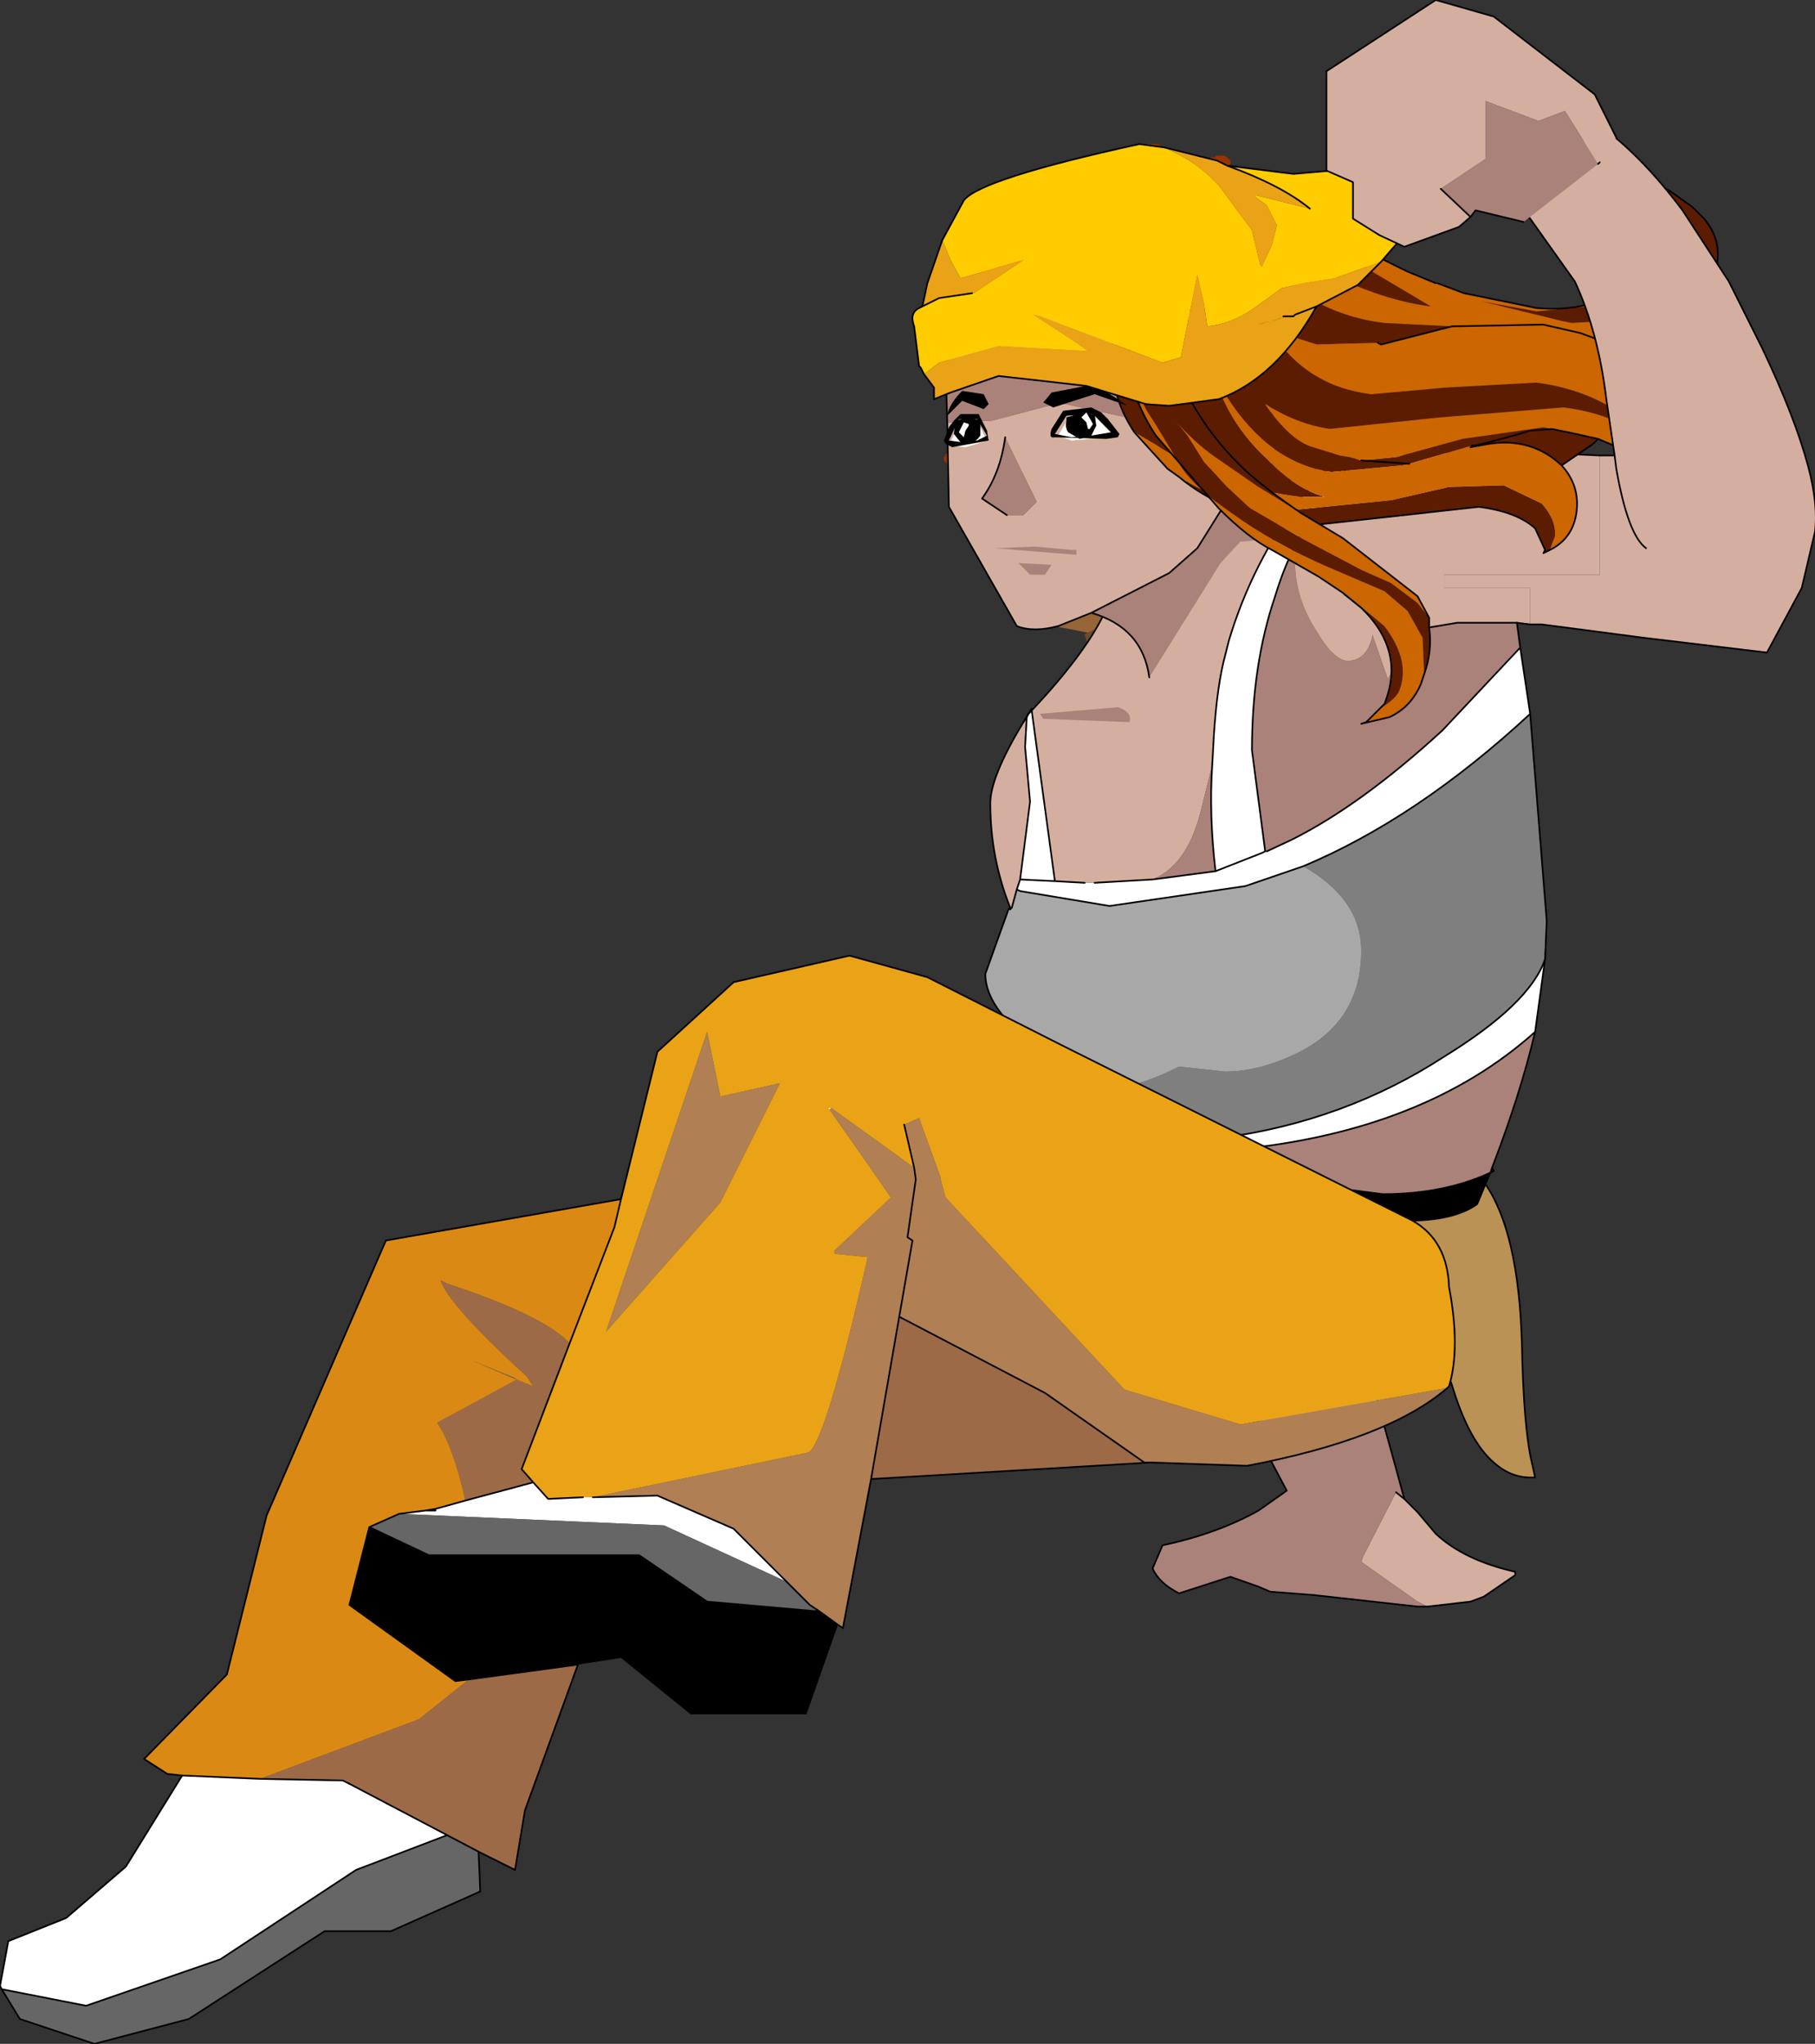 <?xml version="1.0" encoding="UTF-8" standalone="no"?>
<svg xmlns:xlink="http://www.w3.org/1999/xlink" height="61.7px" width="54.8px" xmlns="http://www.w3.org/2000/svg">
  <rect width="100%" height="100%" fill="#333333" stroke="none"/>
  <g transform="matrix(1.0, 0.0, 0.0, 1.0, -29.2, 121.75)">
    <path d="M65.95 -113.95 L66.0 -113.9 66.05 -113.95 66.1 -113.95 66.2 -114.05 66.25 -114.1 66.35 -114.1 66.4 -114.15 66.45 -114.2 66.5 -114.25 66.55 -114.25 66.65 -114.3 66.75 -114.35 66.85 -114.4 66.95 -114.4 67.05 -114.45 67.15 -114.5 67.25 -114.55 67.3 -114.55 67.4 -114.6 67.5 -114.6 67.5 -114.65 67.7 -114.65 67.75 -114.6 67.8 -114.55 67.85 -114.6 67.95 -114.6 68.05 -114.65 68.75 -114.65 69.05 -114.65 69.15 -114.6 69.2 -114.55 69.25 -114.5 69.25 -114.4 69.2 -114.35 69.2 -114.3 69.15 -114.3 69.1 -114.25 69.05 -114.25 68.75 -114.25 68.75 -114.15 68.7 -114.15 68.7 -114.1 68.65 -114.05 68.6 -114.0 68.6 -113.95 68.5 -113.9 68.45 -113.85 68.45 -113.8 68.4 -113.75 68.35 -113.7 68.3 -113.65 68.25 -113.6 68.35 -113.65 68.45 -113.7 68.55 -113.75 68.6 -113.8 68.65 -113.85 68.7 -113.85 68.85 -113.9 68.9 -113.95 68.95 -114.0 69.0 -114.0 69.1 -114.05 69.15 -114.1 69.25 -114.15 69.35 -114.15 69.45 -114.2 69.55 -114.25 69.6 -114.25 69.6 -114.3 69.7 -114.35 69.85 -114.4 69.95 -114.4 70.1 -114.4 70.2 -114.4 70.3 -114.3 70.3 -114.25 70.35 -114.2 70.35 -114.15 70.3 -114.1 70.3 -114.05 70.25 -114.0 70.2 -114.0 70.15 -113.95 70.1 -113.95 70.0 -113.9 69.95 -113.9 69.9 -113.85 69.85 -113.85 69.8 -113.8 69.7 -113.75 69.7 -113.65 69.65 -113.6 70.75 -113.6 70.85 -113.55 70.9 -113.55 71.0 -113.5 71.05 -113.45 71.1 -113.4 71.1 -113.3 71.05 -113.25 71.05 -113.2 71.0 -113.2 70.95 -113.15 70.9 -113.15 70.75 -113.15 70.65 -113.2 69.35 -113.2 69.25 -113.15 69.2 -113.1 70.25 -113.1 70.35 -113.05 70.4 -113.0 70.5 -113.0 70.6 -112.95 70.65 -112.9 70.75 -112.85 70.8 -112.8 70.85 -112.8 70.95 -112.75 71.05 -112.65 71.1 -112.6 71.1 -112.55 71.15 -112.55 71.15 -112.45 71.1 -112.4 71.05 -112.35 71.0 -112.3 70.9 -112.3 70.8 -112.35 70.75 -112.35 70.75 -112.4 70.7 -112.4 70.6 -112.45 70.55 -112.45 70.55 -112.5 70.45 -112.55 70.4 -112.55 70.4 -112.6 70.35 -112.6 70.25 -112.65 70.2 -112.65 70.2 -112.7 69.95 -112.7 70.0 -112.65 70.05 -112.6 70.05 -112.5 70.05 -112.45 70.1 -112.4 70.1 -112.25 70.15 -112.2 70.15 -112.15 70.1 -112.1 70.1 -112.05 70.25 -111.9 70.3 -111.9 70.3 -111.85 70.4 -111.8 70.45 -111.75 70.55 -111.75 70.55 -111.7 70.6 -111.65 70.6 -111.6 70.65 -111.6 70.65 -111.55 70.7 -111.55 70.8 -111.45 70.8 -111.4 70.85 -111.35 70.85 -111.15 70.8 -111.15 70.8 -111.05 70.85 -111.05 70.9 -111.0 71.0 -111.0 71.1 -110.95 71.15 -110.9 71.25 -110.9 71.25 -110.85 71.3 -110.8 71.35 -110.75 71.45 -110.75 71.5 -110.7 71.6 -110.65 71.65 -110.6 71.7 -110.6 71.7 -110.55 71.8 -110.5 71.85 -110.45 71.9 -110.45 71.95 -110.4 72.0 -110.35 72.05 -110.3 72.15 -110.3 72.2 -110.25 72.3 -110.2 72.35 -110.15 72.4 -110.1 72.4 -109.95 72.35 -109.9 72.35 -109.85 72.3 -109.85 72.2 -109.8 72.1 -109.85 72.05 -109.85 72.05 -109.9 72.0 -109.95 71.9 -110.0 71.85 -110.0 71.75 -110.1 71.7 -110.15 71.65 -110.15 71.55 -110.2 71.55 -110.15 71.65 -110.1 71.7 -110.05 71.75 -110.05 71.75 -110.0 71.8 -109.95 71.85 -109.9 71.95 -109.9 71.95 -109.85 72.0 -109.8 72.0 -109.75 72.1 -109.75 72.1 -109.7 72.15 -109.65 72.15 -109.6 72.2 -109.6 72.2 -109.55 72.25 -109.5 72.3 -109.45 72.4 -109.45 72.4 -109.4 72.5 -109.35 72.55 -109.3 72.6 -109.25 72.6 -109.15 72.55 -109.1 72.55 -109.05 72.5 -109.05 72.45 -109.0 72.4 -109.0 72.3 -109.0 72.2 -109.05 72.15 -109.05 72.05 -109.15 71.9 -109.2 71.85 -109.2 71.85 -109.25 71.8 -109.3 71.7 -109.35 71.65 -109.35 71.55 -109.45 71.5 -109.5 71.45 -109.5 71.35 -109.6 71.3 -109.65 71.2 -109.65 71.1 -109.7 71.05 -109.7 71.05 -109.65 71.1 -109.6 71.15 -109.55 71.25 -109.5 71.25 -109.45 71.3 -109.4 71.35 -109.4 71.35 -109.35 71.4 -109.3 71.4 -109.25 71.45 -109.2 71.45 -108.95 71.4 -108.9 71.4 -108.85 71.35 -108.8 71.35 -108.75 71.25 -108.65 71.15 -108.65 71.05 -108.6 70.85 -108.6 70.75 -108.65 70.65 -108.65 70.5 -108.8 70.4 -108.8 70.3 -108.85 70.2 -108.9 70.1 -108.95 70.1 -108.9 70.15 -108.85 70.15 -108.8 70.1 -108.8 70.1 -108.7 70.05 -108.65 70.05 -108.6 69.95 -108.55 69.95 -108.5 69.85 -108.5 69.75 -108.45 69.7 -108.45 69.6 -108.5 69.5 -108.5 69.4 -108.55 69.3 -108.6 69.25 -108.6 69.2 -108.55 69.2 -108.35 69.25 -108.3 69.3 -108.25 69.3 -108.2 69.35 -108.15 69.35 -108.0 69.4 -107.95 69.4 -107.9 69.45 -107.85 69.5 -107.8 69.55 -107.75 69.55 -107.7 69.6 -107.65 69.6 -107.4 69.65 -107.35 69.65 -107.3 69.7 -107.25 69.7 -107.2 69.75 -107.15 69.75 -107.1 69.85 -107.0 69.85 -106.95 69.9 -106.9 69.95 -106.85 69.95 -106.8 70.0 -106.75 70.0 -106.7 69.95 -106.65 69.95 -106.55 69.9 -106.5 69.9 -106.45 69.85 -106.4 69.75 -106.35 69.7 -106.3 69.6 -106.3 69.45 -106.3 69.35 -106.3 69.25 -106.35 69.2 -106.4 69.15 -106.45 69.2 -106.45 69.3 -106.4 69.4 -106.4 69.45 -106.4 69.5 -106.45 69.55 -106.45 69.55 -106.5 69.6 -106.55 69.6 -106.65 69.55 -106.7 69.5 -106.75 69.45 -106.8 69.45 -107.0 69.4 -107.0 69.4 -107.15 69.35 -107.15 69.35 -107.3 69.3 -107.3 69.3 -107.45 69.25 -107.45 69.25 -107.6 69.2 -107.6 69.2 -107.65 69.15 -107.7 69.05 -107.8 69.05 -108.05 69.0 -108.05 69.0 -108.1 68.95 -108.15 68.95 -108.2 68.9 -108.2 68.85 -108.25 68.8 -108.3 68.8 -108.35 68.75 -108.35 68.7 -108.4 68.65 -108.45 68.65 -108.5 68.6 -108.5 68.55 -108.55 68.55 -108.6 68.5 -108.65 68.45 -108.7 68.45 -108.8 68.4 -108.8 68.4 -108.85 68.35 -108.9 68.25 -109.0 68.2 -109.05 68.2 -109.1 68.15 -109.1 68.1 -109.15 68.0 -109.2 68.0 -109.25 67.95 -109.25 67.9 -109.3 67.8 -109.35 67.8 -109.4 67.9 -109.4 67.95 -109.45 68.05 -109.5 68.05 -109.6 68.1 -109.55 68.15 -109.5 68.2 -109.45 68.3 -109.4 68.4 -109.3 68.5 -109.25 68.6 -109.2 68.6 -109.15 68.65 -109.15 68.7 -109.1 68.85 -109.05 68.95 -109.0 69.6 -109.0 69.65 -109.05 69.7 -109.05 69.8 -109.1 69.8 -109.15 69.85 -109.2 70.0 -109.2 70.05 -109.2 70.35 -109.2 70.45 -109.25 70.5 -109.3 70.55 -109.35 70.55 -109.4 70.6 -109.4 70.6 -109.5 70.55 -109.55 70.55 -109.6 70.5 -109.65 70.45 -109.7 70.35 -109.75 68.85 -109.75 68.75 -109.7 68.65 -109.7 68.5 -109.85 68.45 -109.85 68.45 -109.9 68.5 -109.9 68.6 -109.9 68.7 -109.85 69.6 -109.85 69.65 -109.85 69.7 -109.9 69.75 -109.9 69.75 -109.95 69.8 -110.0 69.8 -110.1 69.75 -110.15 69.7 -110.2 69.6 -110.25 69.0 -110.25 68.9 -110.3 68.8 -110.35 68.65 -110.35 68.55 -110.4 68.45 -110.45 68.3 -110.45 68.2 -110.45 68.15 -110.5 68.05 -110.55 68.0 -110.55 67.95 -110.55 67.95 -110.6 68.05 -110.65 68.1 -110.7 68.2 -110.75 68.6 -110.75 68.6 -110.8 68.65 -110.85 68.7 -110.85 68.75 -110.9 69.1 -110.9 69.15 -110.85 69.15 -110.9 69.25 -110.9 69.25 -110.95 69.3 -110.95 69.3 -111.0 69.35 -111.05 69.45 -111.05 69.45 -111.1 69.65 -111.1 69.75 -111.05 69.85 -111.0 69.9 -111.05 70.0 -111.05 69.85 -111.1 69.8 -111.1 69.75 -111.15 69.6 -111.15 69.6 -111.2 69.75 -111.2 69.8 -111.2 69.85 -111.25 69.9 -111.25 69.9 -111.3 69.95 -111.35 69.95 -111.45 70.05 -111.45 70.15 -111.4 70.2 -111.35 70.2 -111.4 70.15 -111.45 70.15 -111.5 70.0 -111.55 69.95 -111.55 69.9 -111.6 69.75 -111.6 69.5 -111.6 69.1 -111.6 69.1 -111.65 69.0 -111.65 68.9 -111.7 68.8 -111.75 68.75 -111.75 68.65 -111.75 68.6 -111.75 68.5 -111.8 68.4 -111.9 68.3 -111.9 68.1 -111.9 68.0 -111.9 67.95 -111.85 67.9 -111.8 67.75 -111.8 67.8 -111.85 67.85 -111.9 67.95 -111.95 68.0 -111.95 68.1 -111.95 68.1 -112.0 68.15 -112.0 68.2 -112.05 68.25 -112.1 68.3 -112.15 68.35 -112.2 68.45 -112.25 68.55 -112.35 68.6 -112.4 68.65 -112.45 68.7 -112.5 68.8 -112.55 68.95 -112.7 68.85 -112.65 68.55 -112.65 68.45 -112.6 68.2 -112.6 68.1 -112.55 68.0 -112.55 67.9 -112.5 67.9 -112.55 67.85 -112.6 67.75 -112.7 67.8 -112.75 67.95 -112.75 68.0 -112.75 68.05 -112.8 68.15 -112.85 68.25 -112.85 68.3 -112.85 68.35 -112.9 68.4 -112.9 68.4 -112.95 68.45 -113.0 68.55 -113.05 68.9 -113.05 68.95 -113.05 68.85 -113.15 68.75 -113.15 68.7 -113.15 68.6 -113.15 68.5 -113.1 68.45 -113.05 68.45 -113.1 68.4 -113.15 68.35 -113.2 68.25 -113.25 67.5 -113.25 67.5 -113.2 67.4 -113.2 67.3 -113.2 67.25 -113.15 67.15 -113.15 67.1 -113.1 67.0 -113.05 66.95 -113.0 66.85 -113.0 66.75 -112.95 66.7 -112.9 66.7 -112.95 66.65 -113.0 66.7 -113.0 66.75 -113.05 66.8 -113.05 66.8 -113.1 66.85 -113.15 66.9 -113.15 67.0 -113.2 67.0 -113.25 67.1 -113.3 67.15 -113.3 67.25 -113.35 67.25 -113.4 67.3 -113.45 67.35 -113.45 67.45 -113.5 67.45 -113.55 67.5 -113.6 67.55 -113.6 67.6 -113.65 67.65 -113.7 67.7 -113.75 67.8 -113.75 67.85 -113.75 67.9 -113.8 67.95 -113.85 68.0 -113.85 68.1 -113.9 68.1 -113.95 68.2 -113.95 68.25 -114.0 68.3 -114.0 68.3 -114.05 68.4 -114.05 68.45 -114.1 68.5 -114.1 68.5 -114.15 68.55 -114.2 68.55 -114.3 68.5 -114.35 68.45 -114.4 68.35 -114.45 68.2 -114.45 68.2 -114.4 68.1 -114.4 68.05 -114.35 68.0 -114.35 67.95 -114.3 67.9 -114.25 67.85 -114.2 67.8 -114.2 67.75 -114.15 67.6 -114.1 67.55 -114.05 67.5 -114.05 67.45 -114.0 67.35 -113.95 67.3 -113.9 67.25 -113.9 67.15 -113.8 67.15 -113.75 67.1 -113.75 67.05 -113.7 66.95 -113.65 66.9 -113.6 66.85 -113.6 66.8 -113.55 66.7 -113.5 66.6 -113.4 66.45 -113.35 66.35 -113.25 66.35 -113.2 66.2 -113.05 66.2 -113.0 66.15 -113.0 66.1 -112.95 66.05 -112.95 65.95 -112.9 65.85 -112.9 65.75 -112.85 65.55 -112.85 65.55 -112.9 65.6 -112.95 65.65 -113.0 65.65 -113.05 65.7 -113.1 65.7 -113.15 65.75 -113.2 65.75 -113.25 65.9 -113.4 65.95 -113.4 65.95 -113.45 66.0 -113.5 66.0 -113.55 66.1 -113.6 66.1 -113.65 66.05 -113.6 66.0 -113.55 65.95 -113.55 65.85 -113.6 65.8 -113.6 65.8 -113.65 65.75 -113.7 65.75 -113.75 65.8 -113.8 65.8 -113.85 65.9 -113.95 65.95 -113.95 M69.1 -106.5 L69.0 -106.55 68.85 -106.7 68.85 -106.8 68.8 -106.8 68.75 -106.85 68.75 -106.9 68.7 -106.95 68.65 -107.0 68.65 -107.05 68.55 -107.15 68.5 -107.2 68.5 -107.25 68.45 -107.3 68.4 -107.35 68.4 -107.4 68.35 -107.45 68.35 -107.5 68.4 -107.45 68.45 -107.4 68.45 -107.35 68.5 -107.35 68.55 -107.3 68.6 -107.25 68.6 -107.2 68.65 -107.2 68.65 -107.15 68.7 -107.1 68.7 -107.05 68.75 -107.05 68.8 -107.0 68.8 -106.9 68.85 -106.9 68.85 -106.85 68.9 -106.8 68.9 -106.75 68.95 -106.75 68.95 -106.7 69.0 -106.65 69.0 -106.6 69.1 -106.5 M68.3 -107.55 L68.25 -107.55 68.25 -107.6 68.3 -107.55 M67.75 -108.2 L67.7 -108.25 67.6 -108.3 67.6 -108.35 67.55 -108.4 67.45 -108.5 67.4 -108.55 67.35 -108.5 67.3 -108.45 67.3 -108.4 67.35 -108.35 67.4 -108.3 67.45 -108.25 67.45 -108.2 67.5 -108.15 67.5 -108.05 67.55 -108.0 67.55 -107.95 67.6 -107.9 67.6 -107.85 67.65 -107.8 67.7 -107.8 67.7 -107.75 67.75 -107.7 67.75 -107.65 67.8 -107.6 67.85 -107.55 67.9 -107.5 67.9 -107.45 67.95 -107.4 67.95 -107.3 68.0 -107.25 68.0 -107.2 68.05 -107.15 68.1 -107.1 68.15 -107.05 68.2 -107.05 68.25 -107.0 68.25 -106.95 68.3 -106.9 68.3 -106.85 68.25 -106.8 68.25 -106.75 68.2 -106.7 68.15 -106.65 68.05 -106.6 67.95 -106.65 67.85 -106.7 67.85 -106.75 67.75 -106.8 67.7 -106.85 67.65 -106.9 67.6 -106.95 67.55 -107.0 67.55 -107.05 67.5 -107.05 67.45 -107.1 67.4 -107.15 67.35 -107.2 67.35 -107.25 67.3 -107.3 67.3 -107.35 67.1 -107.55 67.1 -107.75 67.05 -107.8 67.0 -107.85 67.0 -107.9 66.95 -107.95 66.9 -108.0 66.85 -108.05 66.85 -108.15 66.8 -108.2 66.8 -108.25 66.75 -108.3 66.7 -108.35 66.7 -108.4 66.65 -108.45 66.65 -108.5 66.6 -108.55 66.55 -108.6 66.55 -108.7 66.5 -108.75 66.5 -108.8 66.45 -108.85 66.45 -108.9 66.4 -108.9 66.35 -108.85 66.25 -108.8 66.2 -108.8 66.1 -108.85 66.0 -108.9 65.9 -108.95 65.85 -109.0 65.85 -109.05 65.8 -109.1 65.75 -109.15 65.75 -109.2 65.7 -109.25 65.65 -109.3 65.6 -109.3 65.55 -109.35 65.45 -109.4 65.45 -109.45 65.4 -109.45 65.4 -109.5 65.35 -109.5 65.35 -109.55 65.45 -109.5 65.55 -109.45 65.85 -109.45 65.85 -109.4 65.9 -109.35 65.95 -109.3 66.05 -109.25 66.1 -109.2 66.15 -109.15 66.2 -109.15 66.25 -109.1 66.35 -109.05 66.45 -109.0 66.55 -108.95 66.6 -108.9 66.65 -108.9 66.7 -108.85 66.85 -108.8 66.95 -108.75 67.05 -108.75 67.1 -108.8 67.2 -108.8 67.3 -108.7 67.35 -108.65 67.4 -108.6 67.4 -108.55 67.45 -108.55 67.5 -108.5 67.6 -108.4 67.65 -108.35 67.7 -108.3 67.7 -108.25 67.75 -108.25 67.75 -108.2 M58.75 -109.0 L58.7 -109.0 58.7 -108.85 58.65 -108.8 58.65 -108.75 58.6 -108.7 58.6 -108.65 58.55 -108.6 58.55 -108.3 58.5 -108.25 58.5 -108.1 58.45 -108.05 58.45 -107.95 58.4 -107.9 58.4 -107.8 58.35 -107.75 58.25 -107.7 58.15 -107.7 58.1 -107.65 57.95 -107.65 57.85 -107.7 57.8 -107.75 57.75 -107.8 57.7 -107.85 57.7 -107.95 57.75 -108.0 57.75 -108.05 57.8 -108.05 57.85 -108.1 57.95 -108.15 58.0 -108.2 58.0 -108.35 58.05 -108.4 58.05 -108.65 58.1 -108.7 58.1 -108.9 58.15 -108.95 58.2 -109.0 58.25 -109.05 58.25 -109.15 58.3 -109.2 58.3 -109.25 58.35 -109.3 58.4 -109.3 58.5 -109.3 58.5 -109.35 58.55 -109.3 58.6 -109.3 58.65 -109.25 58.7 -109.2 58.7 -109.15 58.75 -109.15 58.75 -109.1 58.75 -109.05 58.75 -109.0 M58.35 -110.8 L58.3 -110.85 58.3 -111.6 58.35 -111.6 58.3 -111.65 58.1 -111.85 58.05 -111.9 58.05 -111.95 57.95 -112.0 57.85 -112.1 57.85 -112.15 57.8 -112.2 57.8 -112.25 57.7 -112.35 57.65 -112.4 57.6 -112.4 57.55 -112.45 57.55 -112.5 57.6 -112.55 57.6 -112.75 57.65 -112.8 57.7 -112.8 57.7 -113.0 57.65 -113.05 57.7 -113.05 57.8 -113.0 57.9 -112.95 58.0 -112.95 58.0 -113.2 57.95 -113.25 57.95 -113.45 58.0 -113.4 58.05 -113.45 58.1 -113.45 58.1 -113.4 58.15 -113.35 58.2 -113.3 58.2 -113.05 58.25 -113.0 58.35 -113.0 58.45 -113.0 58.45 -113.05 58.5 -113.1 58.55 -113.15 58.6 -113.2 58.6 -113.25 58.7 -113.35 58.7 -114.2 58.75 -114.25 58.8 -114.25 58.8 -114.3 58.85 -114.35 58.85 -114.45 58.9 -114.5 58.9 -114.6 58.95 -114.65 59.0 -114.7 59.0 -114.6 58.95 -114.55 58.95 -113.65 58.9 -113.65 58.85 -113.6 58.85 -113.5 58.8 -113.45 58.8 -112.5 58.85 -112.45 58.85 -112.35 58.9 -112.3 59.0 -112.2 59.0 -112.15 59.05 -112.15 59.05 -112.1 59.1 -112.05 59.1 -112.0 59.15 -111.95 59.1 -111.9 59.1 -111.85 59.05 -111.8 59.0 -111.75 58.5 -111.65 58.35 -110.8 M59.55 -115.15 L59.55 -115.05 59.6 -115.05 59.65 -115.0 59.7 -114.95 59.75 -115.0 59.8 -115.0 59.8 -115.05 59.85 -115.1 59.85 -115.2 59.9 -115.25 59.9 -115.35 59.95 -115.4 60.0 -115.45 60.0 -115.55 60.05 -115.55 60.05 -115.65 60.1 -115.7 60.1 -115.75 60.15 -115.75 60.15 -115.8 60.2 -115.85 60.25 -115.9 60.3 -115.9 60.35 -115.95 60.4 -116.0 60.45 -116.05 60.55 -116.05 60.55 -116.1 60.6 -116.15 60.65 -116.2 60.7 -116.2 60.7 -116.25 60.75 -116.3 60.85 -116.4 60.95 -116.45 61.0 -116.5 61.1 -116.5 61.1 -116.55 61.2 -116.5 61.25 -116.45 61.3 -116.4 61.3 -116.3 61.25 -116.25 61.2 -116.2 61.15 -116.2 61.15 -116.15 61.05 -116.05 61.05 -116.0 61.0 -116.0 60.95 -115.95 60.95 -115.9 60.9 -115.9 60.9 -115.8 60.85 -115.75 60.8 -115.75 60.8 -115.7 60.75 -115.65 60.75 -115.6 60.7 -115.6 60.7 -115.55 60.65 -115.5 60.65 -115.45 60.6 -115.45 60.6 -115.15 60.65 -115.1 60.7 -115.05 60.75 -115.1 60.8 -115.1 60.8 -115.15 60.85 -115.2 60.85 -115.3 60.9 -115.35 60.9 -115.4 60.95 -115.4 61.0 -115.45 61.0 -115.5 61.05 -115.55 61.1 -115.6 61.15 -115.65 61.15 -115.7 61.2 -115.7 61.25 -115.75 61.3 -115.8 61.3 -115.85 61.35 -115.85 61.35 -115.9 61.4 -115.95 61.4 -116.0 61.45 -116.0 61.5 -116.05 61.5 -116.15 61.55 -116.15 61.6 -116.2 61.6 -116.25 61.65 -116.3 61.65 -116.35 61.7 -116.4 61.75 -116.45 61.8 -116.5 61.85 -116.5 61.9 -116.55 61.95 -116.6 62.0 -116.65 62.1 -116.65 62.15 -116.7 62.2 -116.7 62.15 -116.65 62.1 -116.6 62.05 -116.55 62.0 -116.5 62.0 -116.45 61.95 -116.4 61.9 -116.4 61.9 -116.3 61.85 -116.25 61.8 -116.25 61.8 -116.2 61.75 -116.15 61.75 -116.1 61.7 -116.05 61.7 -116.0 61.65 -115.95 61.65 -115.85 61.6 -115.8 61.6 -115.7 61.55 -115.65 61.5 -115.6 61.5 -115.55 61.45 -115.5 61.45 -115.4 61.4 -115.35 61.4 -115.25 61.35 -115.2 61.35 -115.15 61.3 -115.1 61.3 -114.75 61.25 -114.7 61.2 -114.65 61.1 -114.65 61.05 -114.6 61.0 -114.55 61.0 -114.35 61.05 -114.35 61.05 -114.4 61.1 -114.45 61.15 -114.5 61.25 -114.5 61.25 -114.55 61.35 -114.5 61.4 -114.45 61.45 -114.4 61.45 -114.3 61.4 -114.25 61.4 -114.2 61.35 -114.15 61.3 -114.1 61.3 -114.0 61.25 -113.95 61.25 -113.85 61.2 -113.85 61.2 -113.8 61.15 -113.75 61.15 -113.65 61.1 -113.6 61.1 -113.55 61.05 -113.55 61.05 -113.5 61.0 -113.45 61.0 -113.35 60.95 -113.3 60.95 -113.2 60.9 -113.15 60.9 -113.1 60.85 -113.1 60.75 -113.05 60.65 -113.1 60.6 -113.1 60.6 -113.15 60.55 -113.2 60.55 -113.8 60.65 -113.9 60.65 -114.0 60.7 -114.0 60.7 -114.05 60.75 -114.1 60.7 -114.15 60.65 -114.15 60.6 -114.1 60.6 -113.9 60.55 -113.9 60.55 -114.1 60.6 -114.15 60.6 -114.4 60.6 -114.7 60.65 -114.75 60.65 -114.9 60.6 -114.95 60.55 -115.0 60.45 -115.05 60.35 -115.05 60.25 -115.0 60.2 -114.95 60.25 -114.95 60.3 -114.9 60.35 -114.85 60.35 -114.7 60.3 -114.65 60.3 -114.6 60.25 -114.6 60.25 -114.55 60.2 -114.5 60.2 -114.45 60.15 -114.4 60.15 -114.3 60.1 -114.25 60.1 -114.2 60.05 -114.15 60.05 -114.05 60.0 -114.0 60.0 -113.7 59.95 -113.7 59.95 -112.7 60.0 -112.65 60.0 -112.55 59.95 -112.5 59.95 -112.45 59.9 -112.45 59.85 -112.4 59.8 -112.4 59.7 -112.45 59.65 -112.45 59.55 -112.55 59.45 -112.6 59.4 -112.6 59.4 -112.65 59.35 -112.7 59.3 -112.75 59.25 -112.8 59.25 -113.75 59.3 -113.8 59.35 -113.85 59.35 -114.05 59.4 -114.1 59.4 -114.85 59.45 -114.85 59.45 -115.0 59.5 -115.0 59.5 -115.15 59.55 -115.15 M61.55 -114.95 L61.55 -115.05 61.6 -115.05 61.6 -115.15 61.65 -115.2 61.65 -115.3 61.7 -115.35 61.7 -115.45 61.75 -115.5 61.8 -115.55 61.8 -115.6 61.85 -115.65 61.85 -115.75 61.9 -115.8 61.9 -115.9 61.95 -115.95 62.0 -116.0 62.0 -116.1 62.05 -116.1 62.1 -116.15 62.1 -116.2 62.15 -116.25 62.2 -116.3 62.2 -116.35 62.25 -116.4 62.35 -116.5 62.4 -116.55 62.45 -116.55 62.45 -116.6 62.55 -116.7 62.65 -116.7 62.7 -116.75 62.75 -116.8 62.75 -116.85 62.8 -116.85 62.8 -116.9 62.85 -116.95 62.9 -117.0 63.0 -116.95 63.05 -116.9 63.1 -116.95 63.15 -117.0 63.2 -117.05 63.25 -117.05 63.3 -117.1 63.35 -117.15 63.45 -117.25 63.55 -117.3 63.6 -117.3 63.65 -117.35 63.75 -117.35 63.85 -117.35 63.85 -117.4 64.15 -117.4 64.25 -117.35 64.3 -117.3 64.35 -117.25 64.35 -117.15 64.3 -117.1 64.3 -117.05 64.25 -117.05 64.2 -117.0 64.1 -117.0 64.05 -116.95 64.0 -116.95 63.95 -116.9 63.85 -116.85 63.8 -116.85 63.7 -116.8 63.65 -116.75 63.7 -116.7 63.75 -116.65 63.75 -116.6 63.8 -116.55 63.8 -116.45 63.75 -116.4 63.7 -116.35 63.6 -116.3 63.55 -116.25 63.5 -116.2 63.45 -116.15 63.4 -116.15 63.35 -116.1 63.35 -116.05 63.3 -116.05 63.2 -116.05 63.15 -116.0 63.05 -115.95 63.0 -115.9 62.9 -115.85 62.9 -115.8 62.85 -115.7 62.95 -115.7 62.9 -115.65 62.9 -115.6 62.85 -115.55 62.85 -115.5 62.8 -115.45 62.8 -115.55 62.85 -115.6 62.85 -115.7 62.8 -115.75 62.8 -115.8 62.7 -115.9 62.65 -115.9 62.65 -115.85 62.6 -115.85 62.55 -115.8 62.5 -115.8 62.4 -115.85 62.35 -115.8 62.35 -115.75 62.3 -115.7 62.25 -115.65 62.2 -115.6 62.15 -115.55 62.1 -115.5 62.05 -115.45 62.05 -115.4 61.95 -115.4 61.9 -115.35 61.85 -115.3 61.85 -115.25 61.75 -115.15 61.65 -115.1 61.6 -115.05 61.6 -115.0 61.55 -114.95 M62.45 -114.65 L62.5 -114.7 62.55 -114.75 62.6 -114.8 62.6 -114.85 62.65 -114.9 62.65 -114.95 62.7 -115.0 62.7 -115.05 62.8 -115.15 62.85 -115.2 62.95 -115.3 63.0 -115.35 63.1 -115.45 63.15 -115.5 63.2 -115.55 63.25 -115.55 63.3 -115.6 63.35 -115.65 63.4 -115.7 63.45 -115.7 63.55 -115.75 63.6 -115.8 63.6 -115.85 63.65 -115.9 63.75 -115.9 63.8 -115.95 63.9 -116.05 64.0 -116.1 64.05 -116.15 64.15 -116.15 64.2 -116.2 64.25 -116.25 64.3 -116.3 64.4 -116.3 64.45 -116.35 64.5 -116.4 64.65 -116.55 64.7 -116.6 64.8 -116.6 64.9 -116.65 64.95 -116.7 65.05 -116.8 65.15 -116.85 65.2 -116.9 65.25 -116.9 65.3 -116.95 65.4 -117.0 65.5 -117.0 65.6 -116.95 65.65 -116.95 65.8 -117.0 65.9 -117.0 65.9 -117.05 66.15 -117.05 66.25 -117.0 66.3 -116.95 66.35 -116.9 66.35 -116.8 66.3 -116.75 66.3 -116.7 66.25 -116.7 66.2 -116.65 66.15 -116.65 66.05 -116.65 66.0 -116.6 65.95 -116.55 65.85 -116.55 65.8 -116.5 65.7 -116.5 65.65 -116.45 65.55 -116.4 65.5 -116.4 65.4 -116.35 65.4 -116.3 65.35 -116.25 65.3 -116.25 65.25 -116.2 65.25 -116.15 65.2 -116.1 65.15 -116.05 65.1 -116.05 65.05 -116.0 65.0 -115.95 64.95 -115.9 64.9 -115.85 64.9 -115.8 64.85 -115.8 64.85 -115.75 64.8 -115.75 64.8 -115.7 64.75 -115.65 64.7 -115.6 64.65 -115.6 64.6 -115.55 64.5 -115.5 64.45 -115.45 64.4 -115.45 64.4 -115.3 64.45 -115.25 64.5 -115.2 64.55 -115.25 64.6 -115.25 64.65 -115.3 64.75 -115.35 64.8 -115.4 64.85 -115.4 64.9 -115.45 64.95 -115.5 64.95 -115.55 65.0 -115.55 65.05 -115.6 65.1 -115.65 65.1 -115.7 65.15 -115.7 65.15 -115.75 65.25 -115.85 65.3 -115.85 65.35 -115.9 65.4 -115.95 65.5 -116.0 65.55 -116.0 65.6 -116.05 65.7 -116.05 65.7 -116.1 65.8 -116.05 65.85 -116.1 65.95 -116.15 66.05 -116.15 66.15 -116.2 66.3 -116.2 66.4 -116.25 66.65 -116.25 66.75 -116.3 66.95 -116.3 67.05 -116.35 67.2 -116.35 67.3 -116.4 67.35 -116.45 67.5 -116.45 67.5 -116.5 67.65 -116.5 67.75 -116.45 67.8 -116.4 67.85 -116.35 67.85 -116.3 67.9 -116.25 67.9 -116.15 67.85 -116.1 67.85 -116.05 67.8 -116.05 67.75 -116.0 67.7 -116.0 67.4 -116.0 67.35 -115.95 67.3 -115.95 67.2 -115.9 67.1 -115.85 67.0 -115.8 66.95 -115.8 66.85 -115.75 66.75 -115.75 66.7 -115.7 66.65 -115.65 66.6 -115.65 66.5 -115.65 66.45 -115.6 66.4 -115.55 66.3 -115.5 66.25 -115.5 66.15 -115.45 66.1 -115.4 66.05 -115.35 66.15 -115.4 66.25 -115.4 66.65 -115.4 66.7 -115.45 66.75 -115.45 66.85 -115.5 67.0 -115.5 67.0 -115.55 67.55 -115.55 67.55 -115.4 67.6 -115.35 67.65 -115.3 67.7 -115.35 67.75 -115.4 67.8 -115.4 67.8 -115.45 67.85 -115.5 67.85 -115.55 67.95 -115.5 68.0 -115.45 68.05 -115.4 68.05 -115.35 68.1 -115.3 68.1 -115.25 68.05 -115.2 68.05 -115.15 68.0 -115.15 67.95 -115.1 67.9 -115.1 67.85 -115.05 67.7 -115.05 67.65 -115.05 67.6 -115.0 67.55 -114.95 67.5 -114.95 67.45 -114.9 67.35 -114.85 67.25 -114.8 67.15 -114.75 67.1 -114.75 67.0 -114.7 66.9 -114.65 66.85 -114.6 66.85 -114.8 66.8 -114.85 66.8 -114.9 66.75 -114.95 66.7 -115.0 66.6 -115.05 66.6 -115.0 66.5 -115.0 66.45 -115.0 66.4 -114.95 66.25 -114.8 66.2 -114.75 66.2 -114.7 66.15 -114.65 66.1 -114.65 66.0 -114.6 65.9 -114.55 65.85 -114.5 65.85 -114.45 65.75 -114.4 65.65 -114.4 65.6 -114.35 65.55 -114.3 65.45 -114.3 65.35 -114.25 65.25 -114.25 65.2 -114.2 65.1 -114.15 64.95 -114.15 65.0 -114.2 65.05 -114.2 65.1 -114.25 65.1 -114.3 65.15 -114.35 65.15 -114.4 65.2 -114.45 65.25 -114.5 65.3 -114.5 65.35 -114.55 65.4 -114.6 65.45 -114.65 65.5 -114.65 65.55 -114.7 65.6 -114.75 65.65 -114.8 65.7 -114.8 65.8 -114.85 65.8 -114.9 65.85 -114.95 65.9 -115.0 65.9 -115.05 65.95 -115.1 66.0 -115.15 66.0 -115.2 66.05 -115.25 66.05 -115.35 66.0 -115.4 65.95 -115.45 65.85 -115.5 65.8 -115.5 65.8 -115.45 65.7 -115.45 65.65 -115.4 65.65 -115.35 65.6 -115.3 65.55 -115.25 65.55 -115.15 65.5 -115.15 65.45 -115.1 65.4 -115.05 65.35 -115.0 65.3 -115.0 65.25 -114.95 65.2 -114.9 65.15 -114.85 65.1 -114.85 65.05 -114.8 64.95 -114.75 64.85 -114.65 64.85 -114.55 64.8 -114.55 64.75 -114.5 64.7 -114.45 64.65 -114.45 64.6 -114.4 64.6 -114.35 64.55 -114.35 64.45 -114.3 64.4 -114.25 64.3 -114.15 64.2 -114.1 64.15 -114.05 64.05 -114.05 64.0 -114.0 63.95 -113.95 63.9 -113.95 63.9 -113.9 63.85 -113.9 63.8 -113.85 63.7 -113.85 63.7 -113.8 63.65 -113.75 63.6 -113.75 63.55 -113.7 63.5 -113.65 63.45 -113.65 63.35 -113.7 63.25 -113.7 63.15 -113.65 63.0 -113.65 63.15 -113.8 63.2 -113.85 63.25 -113.9 63.25 -114.0 63.3 -114.05 63.35 -114.1 63.4 -114.15 63.4 -114.25 63.45 -114.25 63.45 -114.3 63.5 -114.35 63.5 -114.4 63.55 -114.4 63.55 -114.45 63.6 -114.5 63.65 -114.55 63.7 -114.6 63.7 -114.75 63.65 -114.75 63.65 -114.85 63.7 -114.9 63.7 -115.05 63.85 -115.05 63.9 -115.05 63.95 -115.1 64.1 -115.15 64.15 -115.15 64.2 -115.2 64.2 -115.25 64.25 -115.3 64.3 -115.35 64.3 -115.85 64.25 -115.9 64.2 -115.95 64.1 -116.0 64.1 -115.95 64.0 -115.95 63.95 -115.9 63.95 -115.85 63.9 -115.85 63.9 -115.5 63.85 -115.45 63.55 -115.45 63.5 -115.4 63.45 -115.4 63.4 -115.35 63.35 -115.3 63.35 -115.25 63.3 -115.25 63.3 -114.95 63.25 -114.95 63.25 -114.85 63.15 -114.8 63.1 -114.75 63.1 -114.65 63.05 -114.6 63.0 -114.55 63.0 -114.5 62.95 -114.45 62.9 -114.4 62.85 -114.4 62.85 -114.35 62.8 -114.3 62.85 -114.25 62.9 -114.2 62.9 -114.0 62.85 -113.95 62.8 -113.9 62.8 -113.8 62.75 -113.8 62.75 -113.75 62.7 -113.7 62.7 -113.65 62.65 -113.65 62.65 -113.5 62.6 -113.45 62.6 -113.35 62.55 -113.35 62.55 -113.3 62.5 -113.25 62.5 -113.2 62.45 -113.2 62.35 -113.15 62.25 -113.2 62.2 -113.2 62.2 -113.25 62.15 -113.3 62.15 -113.35 62.2 -113.4 62.2 -113.6 62.25 -113.65 62.3 -113.7 62.3 -113.75 62.2 -113.65 62.15 -113.65 62.1 -113.6 62.05 -113.55 62.05 -113.5 62.0 -113.45 62.0 -113.4 61.95 -113.35 61.9 -113.3 61.85 -113.25 61.85 -113.1 61.8 -113.05 61.75 -113.0 61.55 -113.0 61.45 -112.95 61.3 -112.95 61.3 -113.05 61.35 -113.1 61.45 -113.15 61.5 -113.15 61.6 -113.2 61.65 -113.25 61.75 -113.3 61.85 -113.35 61.9 -113.4 61.9 -113.5 61.95 -113.55 61.95 -113.7 61.9 -113.75 61.9 -113.9 61.95 -113.9 61.95 -113.95 62.0 -114.0 62.0 -114.05 62.05 -114.1 62.05 -114.15 62.1 -114.2 62.15 -114.25 62.2 -114.3 62.2 -114.4 62.25 -114.45 62.3 -114.5 62.35 -114.55 62.4 -114.6 62.4 -114.65 62.45 -114.65 M64.3 -113.7 L64.35 -113.75 64.35 -113.7 64.3 -113.65 64.25 -113.65 64.15 -113.6 64.1 -113.55 64.1 -113.5 64.05 -113.45 63.95 -113.5 63.85 -113.55 63.95 -113.55 64.05 -113.6 64.1 -113.6 64.2 -113.65 64.2 -113.7 64.3 -113.7 M62.8 -113.4 L62.8 -113.35 62.85 -113.3 62.75 -113.3 62.75 -113.4 62.8 -113.4 M67.0 -111.35 L66.95 -111.4 66.95 -111.45 67.05 -111.4 67.1 -111.4 67.15 -111.45 67.15 -111.4 67.2 -111.4 67.2 -111.35 67.3 -111.25 67.25 -111.25 67.15 -111.25 67.05 -111.3 67.0 -111.3 67.0 -111.35 M66.3 -110.65 L66.35 -110.6 66.45 -110.55 66.55 -110.5 66.6 -110.45 66.45 -110.45 66.4 -110.4 66.35 -110.4 66.3 -110.35 66.3 -110.3 66.25 -110.25 66.2 -110.3 66.1 -110.4 66.0 -110.4 65.95 -110.45 65.9 -110.45 65.85 -110.5 65.8 -110.55 65.75 -110.6 65.95 -110.6 66.15 -110.6 66.3 -110.65 M65.25 -110.3 L65.25 -110.25 65.1 -110.2 65.05 -110.15 65.05 -110.1 65.0 -110.15 65.0 -110.25 65.05 -110.3 65.1 -110.35 65.15 -110.4 65.2 -110.4 65.2 -110.35 65.25 -110.3 M66.75 -113.95 L66.75 -114.0 66.7 -113.95 66.75 -113.95 M70.75 -110.6 L70.85 -110.6 70.95 -110.55 71.0 -110.5 71.05 -110.5 71.1 -110.45 71.1 -110.5 71.05 -110.55 71.0 -110.6 70.9 -110.6 70.8 -110.65 70.75 -110.65 70.75 -110.6 M66.25 -109.75 L66.3 -109.7 66.35 -109.65 66.25 -109.7 66.2 -109.75 66.25 -109.75 M68.6 -107.8 L68.65 -107.8 68.65 -107.75 68.6 -107.8 M71.55 -110.2 L71.5 -110.25 71.45 -110.3 71.4 -110.3 71.35 -110.35 71.25 -110.4 71.15 -110.45 71.15 -110.4 71.2 -110.35 71.3 -110.35 71.3 -110.3 71.4 -110.25 71.45 -110.2 71.55 -110.2" fill="#993300" fill-rule="evenodd" stroke="none"/>
    <path d="M69.15 -106.45 L69.1 -106.5 69.0 -106.6 69.0 -106.65 68.95 -106.7 68.95 -106.75 68.9 -106.75 68.9 -106.8 68.85 -106.85 68.85 -106.9 68.8 -106.9 68.8 -107.0 68.75 -107.05 68.7 -107.05 68.7 -107.1 68.65 -107.15 68.65 -107.2 68.6 -107.2 68.6 -107.25 68.55 -107.3 68.5 -107.35 68.45 -107.35 68.45 -107.4 68.4 -107.45 68.35 -107.5 68.3 -107.55 68.25 -107.6 68.2 -107.65 68.15 -107.7 68.15 -107.75 68.1 -107.8 68.05 -107.8 68.05 -107.85 68.0 -107.9 68.0 -107.95 67.95 -107.95 67.95 -108.0 67.9 -108.05 67.9 -108.1 67.85 -108.1 67.85 -108.15 67.8 -108.2 67.75 -108.2 67.75 -108.25 67.7 -108.25 67.7 -108.3 67.65 -108.35 67.6 -108.4 67.5 -108.5 67.45 -108.55 67.4 -108.55 67.4 -108.6 67.35 -108.65 67.3 -108.7 67.2 -108.8 67.1 -108.8 67.05 -108.75 66.95 -108.75 66.85 -108.8 66.7 -108.85 66.65 -108.9 66.6 -108.9 66.55 -108.95 66.45 -109.0 66.35 -109.05 66.25 -109.1 66.2 -109.15 66.15 -109.15 66.1 -109.2 66.05 -109.25 65.95 -109.3 65.9 -109.35 65.85 -109.4 65.85 -109.45 65.55 -109.45 65.45 -109.5 65.35 -109.55 65.3 -109.6 65.25 -109.6 65.15 -109.65 65.1 -109.7 65.1 -109.8 65.05 -109.85 65.0 -109.9 64.95 -109.95 64.95 -110.05 65.05 -110.1 65.05 -110.15 65.1 -110.2 65.25 -110.25 65.25 -110.3 65.85 -110.45 65.85 -110.5 65.9 -110.45 65.95 -110.45 66.0 -110.4 66.1 -110.4 66.2 -110.3 66.25 -110.25 66.3 -110.3 66.3 -110.35 66.35 -110.4 66.4 -110.4 66.45 -110.45 66.6 -110.45 66.55 -110.5 66.45 -110.55 66.35 -110.6 66.3 -110.65 66.6 -110.65 66.9 -110.8 67.25 -111.25 67.3 -111.25 67.2 -111.35 67.2 -111.4 67.15 -111.4 67.15 -111.45 67.1 -111.4 67.05 -111.4 66.95 -111.45 66.95 -111.4 67.0 -111.35 63.85 -112.2 63.8 -112.2 61.8 -112.3 59.0 -111.75 59.05 -111.8 59.1 -111.85 59.1 -111.9 59.15 -111.95 59.1 -112.0 59.1 -112.05 59.05 -112.1 59.05 -112.15 59.0 -112.15 59.0 -112.2 58.9 -112.3 58.85 -112.35 58.85 -112.45 58.8 -112.5 58.8 -113.45 58.85 -113.5 58.85 -113.6 58.9 -113.65 58.95 -113.65 58.95 -114.55 59.0 -114.6 59.0 -114.7 59.05 -114.7 59.05 -114.85 59.1 -114.9 59.1 -114.95 59.15 -115.0 59.2 -115.05 59.25 -115.1 59.25 -115.15 59.3 -115.15 59.3 -115.25 59.35 -115.3 59.4 -115.35 59.4 -115.4 59.45 -115.45 59.5 -115.5 59.5 -115.6 59.55 -115.6 59.6 -115.65 59.6 -115.6 59.65 -115.55 59.6 -115.5 59.55 -115.5 59.55 -115.15 59.5 -115.15 59.5 -115.0 59.45 -115.0 59.45 -114.85 59.4 -114.85 59.4 -114.1 59.35 -114.05 59.35 -113.85 59.3 -113.8 59.25 -113.75 59.25 -112.8 59.3 -112.75 59.35 -112.7 59.4 -112.65 59.4 -112.6 59.45 -112.6 59.55 -112.55 59.65 -112.45 59.7 -112.45 59.8 -112.4 59.85 -112.4 59.9 -112.45 59.95 -112.45 59.95 -112.5 60.0 -112.55 60.0 -112.65 59.95 -112.7 59.95 -113.7 60.0 -113.7 60.0 -114.0 60.05 -114.05 60.05 -114.15 60.1 -114.2 60.1 -114.25 60.15 -114.3 60.15 -114.4 60.2 -114.45 60.2 -114.5 60.25 -114.55 60.25 -114.6 60.3 -114.6 60.3 -114.65 60.35 -114.7 60.35 -114.85 60.3 -114.9 60.25 -114.95 60.2 -114.95 60.25 -115.0 60.35 -115.05 60.45 -115.05 60.55 -115.0 60.6 -114.95 60.65 -114.9 60.65 -114.75 60.6 -114.7 60.6 -114.4 60.55 -114.35 60.55 -114.25 60.5 -114.2 60.5 -114.1 60.45 -114.05 60.45 -113.8 60.5 -113.85 60.55 -113.85 60.55 -113.9 60.6 -113.9 60.6 -114.1 60.65 -114.15 60.7 -114.15 60.75 -114.1 60.7 -114.05 60.7 -114.0 60.65 -114.0 60.65 -113.9 60.55 -113.8 60.55 -113.2 60.6 -113.15 60.6 -113.1 60.65 -113.1 60.75 -113.05 60.85 -113.1 60.9 -113.1 60.9 -113.15 60.95 -113.2 60.95 -113.3 61.0 -113.35 61.0 -113.45 61.05 -113.5 61.05 -113.55 61.1 -113.55 61.1 -113.6 61.15 -113.65 61.15 -113.75 61.2 -113.8 61.2 -113.85 61.25 -113.85 61.25 -113.95 61.3 -114.0 61.3 -114.1 61.35 -114.15 61.4 -114.2 61.4 -114.25 61.45 -114.3 61.45 -114.4 61.4 -114.45 61.35 -114.5 61.25 -114.55 61.25 -114.5 61.15 -114.5 61.1 -114.45 61.05 -114.4 61.05 -114.35 61.0 -114.35 61.0 -114.55 61.05 -114.6 61.1 -114.65 61.2 -114.65 61.25 -114.7 61.3 -114.75 61.35 -114.7 61.4 -114.65 61.45 -114.7 61.5 -114.75 61.55 -114.75 61.55 -114.95 61.6 -115.0 61.6 -115.05 61.65 -115.1 61.75 -115.15 61.85 -115.25 61.85 -115.3 61.9 -115.35 61.95 -115.4 62.05 -115.4 62.05 -115.45 62.1 -115.5 62.15 -115.55 62.2 -115.6 62.25 -115.65 62.3 -115.7 62.35 -115.75 62.35 -115.8 62.4 -115.85 62.5 -115.8 62.55 -115.8 62.6 -115.85 62.65 -115.85 62.65 -115.9 62.7 -115.9 62.8 -115.8 62.8 -115.75 62.85 -115.7 62.85 -115.6 62.8 -115.55 62.8 -115.45 62.75 -115.4 62.7 -115.35 62.7 -115.25 62.65 -115.2 62.65 -115.15 62.6 -115.1 62.6 -115.0 62.55 -114.95 62.55 -114.9 62.5 -114.85 62.45 -114.8 62.45 -114.65 62.4 -114.65 62.4 -114.6 62.35 -114.55 62.3 -114.5 62.25 -114.45 62.2 -114.4 62.2 -114.3 62.15 -114.25 62.1 -114.2 62.05 -114.15 62.05 -114.1 62.0 -114.05 62.0 -114.0 61.95 -113.95 61.95 -113.9 61.9 -113.9 61.9 -113.75 61.95 -113.7 61.95 -113.55 61.9 -113.5 61.9 -113.4 61.85 -113.35 61.75 -113.3 61.65 -113.25 61.6 -113.2 61.5 -113.15 61.45 -113.15 61.35 -113.1 61.3 -113.05 61.3 -112.95 61.45 -112.95 61.55 -113.0 61.75 -113.0 61.8 -113.05 61.85 -113.1 61.85 -113.25 61.9 -113.3 61.95 -113.35 62.0 -113.4 62.0 -113.45 62.05 -113.5 62.05 -113.55 62.1 -113.6 62.15 -113.65 62.2 -113.65 62.3 -113.75 62.3 -113.7 62.25 -113.65 62.2 -113.6 62.2 -113.4 62.15 -113.35 62.15 -113.3 62.2 -113.25 62.2 -113.2 62.25 -113.2 62.35 -113.15 62.45 -113.2 62.5 -113.2 62.5 -113.25 62.55 -113.3 62.55 -113.35 62.6 -113.35 62.6 -113.45 62.65 -113.5 62.65 -113.65 62.7 -113.65 62.7 -113.7 62.75 -113.75 62.75 -113.8 62.8 -113.8 62.8 -113.9 62.85 -113.95 62.9 -114.0 62.9 -114.2 62.85 -114.25 62.8 -114.3 62.85 -114.35 62.85 -114.4 62.9 -114.4 62.95 -114.45 63.0 -114.5 63.0 -114.55 63.05 -114.6 63.1 -114.65 63.1 -114.75 63.15 -114.8 63.25 -114.85 63.25 -114.95 63.3 -114.95 63.3 -115.25 63.35 -115.25 63.35 -115.3 63.4 -115.35 63.45 -115.4 63.5 -115.4 63.55 -115.45 63.85 -115.45 63.9 -115.5 63.9 -115.85 63.95 -115.85 63.95 -115.9 64.0 -115.95 64.1 -115.95 64.1 -116.0 64.2 -115.95 64.25 -115.9 64.3 -115.85 64.3 -115.35 64.25 -115.3 64.2 -115.25 64.2 -115.2 64.15 -115.15 64.1 -115.15 63.95 -115.1 63.9 -115.05 63.85 -115.05 63.7 -115.05 63.7 -114.9 63.65 -114.85 63.65 -114.75 63.7 -114.75 63.7 -114.6 63.65 -114.55 63.6 -114.5 63.55 -114.45 63.55 -114.4 63.5 -114.4 63.5 -114.35 63.45 -114.3 63.45 -114.25 63.4 -114.25 63.4 -114.15 63.35 -114.1 63.3 -114.05 63.25 -114.0 63.25 -113.9 63.2 -113.85 63.15 -113.8 63.0 -113.65 63.15 -113.65 63.25 -113.7 63.35 -113.7 63.45 -113.65 63.5 -113.65 63.55 -113.7 63.6 -113.75 63.65 -113.75 63.7 -113.8 63.7 -113.85 63.8 -113.85 63.85 -113.9 63.9 -113.9 63.9 -113.95 63.95 -113.95 64.0 -114.0 64.05 -114.05 64.15 -114.05 64.2 -114.1 64.3 -114.15 64.4 -114.25 64.45 -114.3 64.55 -114.35 64.6 -114.35 64.6 -114.4 64.65 -114.45 64.7 -114.45 64.75 -114.5 64.8 -114.55 64.85 -114.55 64.85 -114.65 64.95 -114.75 65.05 -114.8 65.1 -114.85 65.15 -114.85 65.2 -114.9 65.25 -114.95 65.3 -115.0 65.35 -115.0 65.4 -115.05 65.45 -115.1 65.5 -115.15 65.55 -115.15 65.55 -115.25 65.6 -115.3 65.65 -115.35 65.65 -115.4 65.7 -115.45 65.8 -115.45 65.8 -115.5 65.85 -115.5 65.95 -115.45 66.0 -115.4 66.05 -115.35 66.05 -115.25 66.0 -115.2 66.0 -115.15 65.95 -115.1 65.9 -115.05 65.9 -115.0 65.85 -114.95 65.8 -114.9 65.8 -114.85 65.7 -114.8 65.65 -114.8 65.6 -114.75 65.55 -114.7 65.5 -114.65 65.45 -114.65 65.4 -114.6 65.35 -114.55 65.3 -114.5 65.25 -114.5 65.2 -114.45 65.15 -114.4 65.15 -114.35 65.1 -114.3 65.1 -114.25 65.05 -114.2 65.0 -114.2 64.95 -114.15 65.1 -114.15 65.2 -114.2 65.25 -114.25 65.35 -114.25 65.45 -114.3 65.55 -114.3 65.6 -114.35 65.65 -114.4 65.75 -114.4 65.85 -114.45 65.85 -114.5 65.9 -114.55 66.0 -114.6 66.1 -114.65 66.15 -114.65 66.2 -114.7 66.2 -114.75 66.25 -114.8 66.4 -114.95 66.45 -115.0 66.5 -115.0 66.6 -115.0 66.6 -115.05 66.7 -115.0 66.75 -114.95 66.8 -114.9 66.8 -114.85 66.85 -114.8 66.85 -114.6 66.8 -114.6 66.7 -114.6 66.55 -114.55 66.45 -114.5 66.4 -114.45 66.35 -114.45 66.3 -114.4 66.25 -114.35 66.2 -114.3 66.1 -114.3 66.05 -114.25 65.95 -114.15 65.9 -114.15 65.9 -114.0 65.95 -113.95 65.9 -113.95 65.8 -113.85 65.8 -113.8 65.75 -113.75 65.75 -113.7 65.8 -113.65 65.8 -113.6 65.85 -113.6 65.95 -113.55 66.0 -113.55 66.05 -113.6 66.1 -113.65 66.1 -113.6 66.0 -113.55 66.0 -113.5 65.95 -113.45 65.95 -113.4 65.9 -113.4 65.75 -113.25 65.75 -113.2 65.7 -113.15 65.7 -113.1 65.65 -113.05 65.65 -113.0 65.6 -112.95 65.55 -112.9 65.55 -112.85 65.75 -112.85 65.85 -112.9 65.95 -112.9 66.05 -112.95 66.1 -112.95 66.15 -113.0 66.2 -113.0 66.2 -113.05 66.35 -113.2 66.35 -113.25 66.45 -113.35 66.6 -113.4 66.7 -113.5 66.8 -113.55 66.85 -113.6 66.9 -113.6 66.95 -113.65 67.05 -113.7 67.1 -113.75 67.15 -113.75 67.15 -113.8 67.25 -113.9 67.3 -113.9 67.35 -113.95 67.45 -114.0 67.5 -114.05 67.55 -114.05 67.6 -114.1 67.75 -114.15 67.8 -114.2 67.85 -114.2 67.9 -114.25 67.95 -114.3 68.0 -114.35 68.05 -114.35 68.1 -114.4 68.2 -114.4 68.2 -114.45 68.35 -114.45 68.45 -114.4 68.5 -114.35 68.55 -114.3 68.55 -114.2 68.5 -114.15 68.5 -114.1 68.45 -114.1 68.4 -114.05 68.3 -114.05 68.3 -114.0 68.25 -114.0 68.2 -113.95 68.1 -113.95 68.1 -113.9 68.0 -113.85 67.95 -113.85 67.9 -113.8 67.85 -113.75 67.8 -113.75 67.7 -113.75 67.65 -113.7 67.6 -113.65 67.55 -113.6 67.5 -113.6 67.45 -113.55 67.45 -113.5 67.35 -113.45 67.3 -113.45 67.25 -113.4 67.25 -113.35 67.15 -113.3 67.1 -113.3 67.0 -113.25 67.0 -113.2 66.9 -113.15 66.85 -113.15 66.8 -113.1 66.8 -113.05 66.75 -113.05 66.7 -113.0 66.65 -113.0 66.7 -112.95 66.7 -112.9 66.75 -112.95 66.85 -113.0 66.95 -113.0 67.0 -113.05 67.1 -113.1 67.15 -113.15 67.25 -113.15 67.3 -113.2 67.4 -113.2 67.5 -113.2 67.5 -113.25 68.25 -113.25 68.35 -113.2 68.4 -113.15 68.45 -113.1 68.45 -113.05 68.5 -113.1 68.6 -113.15 68.7 -113.15 68.75 -113.15 68.85 -113.15 68.95 -113.05 68.9 -113.05 68.55 -113.05 68.45 -113.0 68.4 -112.95 68.4 -112.9 68.35 -112.9 68.3 -112.85 68.25 -112.85 68.15 -112.85 68.05 -112.8 68.0 -112.75 67.95 -112.75 67.8 -112.75 67.75 -112.7 67.85 -112.6 67.9 -112.55 67.9 -112.5 68.0 -112.55 68.1 -112.55 68.2 -112.6 68.45 -112.6 68.55 -112.65 68.85 -112.65 68.95 -112.7 68.8 -112.55 68.7 -112.5 68.65 -112.45 68.6 -112.4 68.55 -112.35 68.45 -112.25 68.35 -112.2 68.3 -112.15 68.25 -112.1 68.2 -112.05 68.15 -112.0 68.1 -112.0 68.1 -111.95 68.0 -111.95 67.95 -111.95 67.85 -111.9 67.8 -111.85 67.75 -111.8 67.9 -111.8 67.95 -111.85 68.0 -111.9 68.1 -111.9 68.3 -111.9 68.4 -111.9 68.5 -111.8 68.6 -111.75 68.65 -111.75 68.75 -111.75 68.8 -111.75 68.9 -111.7 69.0 -111.65 69.1 -111.65 69.1 -111.6 69.5 -111.6 69.75 -111.6 69.9 -111.6 69.95 -111.55 70.0 -111.55 70.15 -111.5 70.15 -111.45 70.2 -111.4 70.2 -111.35 70.15 -111.4 70.05 -111.45 69.95 -111.45 69.95 -111.35 69.9 -111.3 69.9 -111.25 69.85 -111.25 69.8 -111.2 69.75 -111.2 69.6 -111.2 69.6 -111.15 69.75 -111.15 69.8 -111.1 69.85 -111.1 70.0 -111.05 69.9 -111.05 69.85 -111.0 69.75 -111.05 69.65 -111.1 69.45 -111.1 69.45 -111.05 69.35 -111.05 69.3 -111.0 69.3 -110.95 69.25 -110.95 69.25 -110.9 69.15 -110.9 69.15 -110.85 69.1 -110.9 68.75 -110.9 68.7 -110.85 68.65 -110.85 68.6 -110.8 68.6 -110.75 68.2 -110.75 68.1 -110.7 68.05 -110.65 67.95 -110.6 67.95 -110.55 68.0 -110.55 68.05 -110.55 68.15 -110.5 68.2 -110.45 68.3 -110.45 68.45 -110.45 68.55 -110.4 68.65 -110.35 68.8 -110.35 68.9 -110.3 69.0 -110.25 69.6 -110.25 69.7 -110.2 69.75 -110.15 69.8 -110.1 69.8 -110.0 69.75 -109.95 69.75 -109.9 69.7 -109.9 69.65 -109.85 69.6 -109.85 68.7 -109.85 68.6 -109.9 68.5 -109.9 68.45 -109.9 68.45 -109.85 68.5 -109.85 68.65 -109.7 68.75 -109.7 68.85 -109.75 70.35 -109.75 70.45 -109.7 70.5 -109.65 70.55 -109.6 70.55 -109.55 70.6 -109.5 70.6 -109.4 70.55 -109.4 70.55 -109.35 70.5 -109.3 70.45 -109.25 70.35 -109.2 70.05 -109.2 70.0 -109.2 69.85 -109.2 69.8 -109.15 69.8 -109.1 69.7 -109.05 69.65 -109.05 69.6 -109.0 68.95 -109.0 68.85 -109.05 68.7 -109.1 68.65 -109.15 68.6 -109.15 68.6 -109.2 68.5 -109.25 68.4 -109.3 68.3 -109.4 68.2 -109.45 68.15 -109.5 68.1 -109.55 68.05 -109.6 68.05 -109.5 67.95 -109.45 67.9 -109.4 67.8 -109.4 67.8 -109.35 67.9 -109.3 67.95 -109.25 68.0 -109.25 68.0 -109.2 68.1 -109.15 68.15 -109.1 68.2 -109.1 68.2 -109.05 68.25 -109.0 68.35 -108.9 68.4 -108.85 68.4 -108.8 68.45 -108.8 68.45 -108.7 68.5 -108.65 68.55 -108.6 68.55 -108.55 68.6 -108.5 68.65 -108.5 68.65 -108.45 68.7 -108.4 68.75 -108.35 68.8 -108.35 68.8 -108.3 68.85 -108.25 68.9 -108.2 68.95 -108.2 68.95 -108.15 69.0 -108.1 69.0 -108.05 69.05 -108.05 69.05 -107.8 69.15 -107.7 69.2 -107.65 69.2 -107.6 69.25 -107.6 69.25 -107.45 69.3 -107.45 69.3 -107.3 69.35 -107.3 69.35 -107.15 69.4 -107.15 69.4 -107.0 69.45 -107.0 69.45 -106.8 69.5 -106.75 69.55 -106.7 69.6 -106.65 69.6 -106.55 69.55 -106.5 69.55 -106.45 69.5 -106.45 69.45 -106.4 69.4 -106.4 69.3 -106.4 69.2 -106.45 69.15 -106.45 M62.8 -113.4 L62.75 -113.4 62.75 -113.3 62.85 -113.3 62.8 -113.35 62.8 -113.4 M64.3 -113.7 L64.2 -113.7 64.2 -113.65 64.1 -113.6 64.05 -113.6 63.95 -113.55 63.85 -113.55 63.95 -113.5 64.05 -113.45 64.1 -113.5 64.1 -113.55 64.15 -113.6 64.25 -113.65 64.3 -113.65 64.35 -113.7 64.35 -113.75 64.3 -113.7 M66.25 -109.75 L66.2 -109.75 66.25 -109.7 66.35 -109.65 66.3 -109.7 66.25 -109.75 M68.6 -107.8 L68.65 -107.75 68.65 -107.8 68.6 -107.8" fill="#ca4200" fill-rule="evenodd" stroke="none"/>
    <path d="M58.5 -109.3 L58.45 -109.3 58.25 -110.45 58.35 -110.8 58.5 -111.65 59.0 -111.75 61.8 -112.3 63.8 -112.2 63.85 -112.2 67.0 -111.35 67.0 -111.3 67.05 -111.3 67.15 -111.25 67.25 -111.25 66.9 -110.8 66.6 -110.65 66.3 -110.65 66.15 -110.6 65.95 -110.6 65.75 -110.6 65.8 -110.55 65.85 -110.5 65.85 -110.45 65.25 -110.3 65.2 -110.35 65.2 -110.4 65.15 -110.4 65.1 -110.35 64.75 -110.3 62.0 -110.15 60.25 -109.55 58.75 -109.35 58.55 -109.3 58.5 -109.35 58.5 -109.3" fill="#ffffff" fill-rule="evenodd" stroke="none"/>
    <path d="M67.85 -106.7 L67.75 -105.85 69.5 -102.2 68.3 -100.9 65.45 -99.0 63.2 -99.15 62.25 -101.3 62.35 -101.35 62.85 -100.6 64.1 -99.65 66.7 -105.15 66.35 -105.7 65.55 -104.55 64.75 -103.9 62.05 -102.65 60.0 -103.05 58.6 -106.15 58.7 -108.65 59.95 -108.6 61.75 -108.95 63.6 -109.55 64.9 -110.15 64.95 -110.05 64.95 -109.95 65.0 -109.9 65.05 -109.85 65.1 -109.8 65.1 -109.7 65.15 -109.65 65.25 -109.6 65.3 -109.6 65.35 -109.5 65.4 -109.5 65.4 -109.45 65.45 -109.45 65.45 -109.4 65.85 -108.95 65.85 -109.0 65.9 -108.95 66.0 -108.9 66.1 -108.85 66.2 -108.8 66.25 -108.8 66.35 -108.85 66.4 -108.9 66.45 -108.9 66.45 -108.85 66.5 -108.8 66.5 -108.75 66.55 -108.7 66.55 -108.6 66.6 -108.55 66.65 -108.5 66.65 -108.45 66.7 -108.4 66.7 -108.35 66.75 -108.3 66.8 -108.25 66.8 -108.2 66.85 -108.15 66.85 -108.05 66.9 -108.0 66.95 -107.95 67.0 -107.9 67.0 -107.85 67.05 -107.8 67.1 -107.75 67.1 -107.55 67.3 -107.35 67.3 -107.3 67.35 -107.25 67.35 -107.2 67.4 -107.15 67.45 -107.1 67.5 -107.05 67.55 -107.05 67.55 -107.0 67.6 -106.95 67.65 -106.9 67.7 -106.85 67.75 -106.8 67.85 -106.75 67.85 -106.7 M61.1 -106.15 L60.35 -108.1 59.55 -106.35 59.7 -105.85 60.7 -105.8 61.1 -106.15" fill="#976537" fill-rule="evenodd" stroke="none"/>
    <path d="M62.35 -101.35 L62.25 -101.5 61.95 -102.6 62.05 -102.65 64.75 -103.9 65.55 -104.55 66.35 -105.7 66.7 -105.15 64.1 -99.65 62.85 -100.6 62.35 -101.35 M58.7 -108.65 L58.75 -109.0 58.75 -109.05 58.75 -109.1 58.75 -109.15 58.75 -109.35 60.25 -109.55 62.0 -110.15 64.75 -110.3 64.8 -110.3 64.9 -110.15 63.6 -109.55 61.75 -108.95 59.95 -108.6 58.7 -108.65 M61.1 -106.15 L60.7 -105.8 59.7 -105.85 59.55 -106.35 60.35 -108.1 61.1 -106.15" fill="#724b29" fill-rule="evenodd" stroke="none"/>
    <path d="M60.25 -100.2 L60.35 -100.3 60.25 -100.2 60.35 -100.35 60.35 -100.3 61.05 -95.15 60.0 -95.2 61.05 -95.15 61.95 -95.1 62.25 -95.1 64.0 -95.2 65.9 -95.45 Q65.7 -97.15 65.8 -98.65 L65.85 -99.55 Q65.95 -101.1 66.2 -102.0 L66.3 -102.4 Q67.0 -104.75 68.5 -106.75 L69.3 -107.65 69.3 -107.7 69.8 -107.85 70.1 -107.9 69.85 -107.6 69.35 -107.0 68.45 -105.55 Q68.0 -104.75 67.7 -103.75 67.0 -101.7 67.0 -99.1 L67.4 -96.05 67.45 -96.05 68.2 -96.4 Q70.3 -97.45 72.75 -99.7 L75.1 -102.2 75.4 -100.2 Q72.0 -97.05 68.55 -95.6 L66.8 -95.0 62.7 -94.4 60.0 -94.85 59.9 -94.9 60.0 -95.2 60.3 -97.55 60.15 -99.2 60.2 -100.1 60.25 -100.2 M75.85 -92.8 L75.55 -90.6 Q72.2 -87.6 66.55 -87.05 L66.1 -87.4 Q69.8 -87.9 72.8 -89.85 75.4 -91.45 75.85 -92.8 M65.9 -95.45 L67.3 -96.0 67.4 -96.05 67.3 -96.0 65.9 -95.45" fill="#ffffff" fill-rule="evenodd" stroke="none"/>
    <path d="M74.2 -86.35 L74.05 -86.0 73.8 -85.4 Q73.1 -84.9 71.7 -84.9 L71.05 -85.05 68.1 -85.75 67.7 -85.8 67.5 -86.1 67.5 -86.15 70.95 -85.7 Q72.8 -85.7 74.2 -86.35" fill="#000000" fill-rule="evenodd" stroke="none"/>
    <path d="M75.4 -100.2 L75.9 -93.95 75.85 -92.8 Q75.4 -91.45 72.8 -89.85 69.8 -87.9 66.1 -87.4 64.85 -88.25 63.05 -88.85 L62.9 -88.9 Q63.7 -89.0 64.8 -89.55 L66.2 -89.4 Q67.2 -89.4 68.35 -89.95 70.3 -90.9 70.3 -93.05 70.3 -94.6 68.55 -95.6 72.0 -97.05 75.4 -100.2" fill="#7f7f7f" fill-rule="evenodd" stroke="none"/>
    <path d="M62.9 -88.9 L62.7 -88.95 Q61.9 -89.2 61.2 -89.65 L60.8 -89.95 Q58.95 -91.2 58.95 -92.35 L59.65 -94.3 59.7 -94.3 59.75 -94.35 59.9 -94.9 60.0 -94.85 62.7 -94.4 66.8 -95.0 68.55 -95.6 Q70.3 -94.6 70.3 -93.05 70.3 -90.9 68.35 -89.95 67.2 -89.4 66.2 -89.4 L64.8 -89.55 Q63.7 -89.0 62.9 -88.9" fill="#a8a8a8" fill-rule="evenodd" stroke="none"/>
    <path d="M60.2 -100.1 L60.15 -99.2 60.3 -97.55 60.0 -95.2 59.9 -94.9 59.75 -94.35 59.7 -94.35 Q59.1 -95.85 59.1 -97.5 59.1 -98.3 60.1 -99.95 L60.2 -100.1 M61.05 -95.15 L60.35 -100.3 Q61.9 -101.95 62.5 -103.15 L62.9 -103.55 Q66.05 -106.7 69.25 -107.7 L69.3 -107.65 68.5 -106.75 Q67.0 -104.75 66.3 -102.4 L66.2 -102.0 Q65.95 -101.1 65.85 -99.55 L65.8 -98.65 65.5 -97.45 Q65.1 -95.65 64.0 -95.2 L62.25 -95.1 61.95 -95.1 61.05 -95.15 M70.1 -107.9 L70.45 -107.95 70.9 -108.0 72.8 -108.1 75.4 -108.1 77.5 -108.0 77.5 -104.4 72.8 -104.4 72.8 -104.0 75.4 -104.0 75.4 -102.9 75.0 -102.95 73.2 -102.95 72.0 -102.75 71.9 -102.7 71.1 -101.25 70.65 -102.55 70.65 -102.6 Q70.5 -101.85 69.95 -101.8 L69.85 -101.8 69.8 -101.95 69.85 -101.8 Q69.45 -101.85 68.95 -102.7 68.3 -103.7 68.3 -104.8 L68.45 -105.55 69.35 -107.0 69.85 -107.6 70.1 -107.9 M70.6 -100.3 L70.6 -100.2 70.55 -100.25 70.6 -100.3 M67.4 -96.05 L67.45 -96.05 67.4 -96.05 M72.3 -73.25 L72.0 -73.4 70.3 -74.6 70.35 -74.75 71.35 -76.7 71.6 -76.5 72.0 -76.1 72.55 -75.45 Q73.4 -74.65 74.95 -74.3 L74.95 -74.2 74.0 -73.55 73.6 -73.4 72.3 -73.25" fill="#d4af9f" fill-rule="evenodd" stroke="none"/>
    <path d="M75.0 -102.95 L75.1 -102.2 72.75 -99.7 Q70.3 -97.45 68.2 -96.4 L67.45 -96.05 67.4 -96.05 67.0 -99.1 Q67.0 -101.7 67.7 -103.75 68.0 -104.75 68.45 -105.55 L68.3 -104.8 Q68.3 -103.7 68.95 -102.7 69.45 -101.85 69.85 -101.8 L69.8 -101.95 69.85 -101.8 69.95 -101.8 Q70.5 -101.85 70.65 -102.6 L70.65 -102.55 71.1 -101.25 71.9 -102.7 72.0 -102.75 73.2 -102.95 75.0 -102.95 M75.55 -90.6 Q75.1 -88.7 74.25 -86.5 L74.2 -86.35 Q72.8 -85.7 70.95 -85.7 L67.5 -86.15 67.45 -86.15 67.3 -86.35 66.55 -87.05 Q72.2 -87.6 75.55 -90.6 M70.6 -100.3 L70.55 -100.25 70.6 -100.2 70.6 -100.3 M65.9 -95.45 L64.0 -95.2 Q65.1 -95.65 65.5 -97.45 L65.8 -98.65 Q65.7 -97.15 65.9 -95.45 M72.3 -73.25 L72.1 -73.25 72.0 -73.25 68.85 -73.6 67.55 -73.7 67.2 -73.85 66.35 -74.15 64.8 -73.65 Q64.2 -73.95 64.0 -74.4 L64.3 -75.1 Q65.95 -75.45 67.2 -76.15 L68.05 -76.75 67.6 -77.6 66.95 -78.75 70.55 -80.3 71.3 -77.6 71.6 -76.5 71.35 -76.7 70.35 -74.75 70.3 -74.6 72.0 -73.4 72.3 -73.25" fill="#aa827a" fill-rule="evenodd" stroke="none"/>
    <path d="M74.05 -86.0 Q75.05 -84.55 75.15 -81.2 75.2 -78.65 75.45 -77.6 L75.55 -77.15 Q74.85 -77.1 74.3 -77.6 73.55 -78.25 73.05 -79.9 L72.25 -82.25 Q71.45 -84.55 71.05 -85.05 L71.7 -84.9 Q73.1 -84.9 73.8 -85.4 L74.05 -86.0" fill="#ba9256" fill-rule="evenodd" stroke="none"/>
    <path d="M60.25 -100.2 L60.2 -100.1 60.1 -99.95 Q59.1 -98.3 59.1 -97.5 59.1 -95.85 59.7 -94.35 L59.7 -94.3 M60.35 -100.35 L60.25 -100.2 M70.1 -107.9 L70.45 -107.95 70.9 -108.0 72.8 -108.1 75.4 -108.1 77.5 -108.0 M75.4 -102.9 L75.0 -102.95 73.2 -102.95 72.0 -102.75 71.9 -102.7" fill="none" stroke="#000000" stroke-linecap="round" stroke-linejoin="round" stroke-width="0.05"/>
    <path d="M60.35 -100.3 L60.25 -100.2 60.1 -99.95 M60.2 -100.1 L60.15 -99.2 60.3 -97.55 60.0 -95.2 61.05 -95.15 60.35 -100.3 60.35 -100.35 M75.0 -102.95 L75.1 -102.2 75.4 -100.2 75.9 -93.95 75.85 -92.8 75.55 -90.6 Q75.1 -88.7 74.25 -86.5 L74.3 -86.4 74.2 -86.35 74.05 -86.0 Q75.05 -84.55 75.15 -81.2 75.2 -78.65 75.45 -77.6 L75.55 -77.15 Q74.85 -77.1 74.3 -77.6 73.55 -78.25 73.05 -79.9 L72.25 -82.25 Q71.45 -84.55 71.05 -85.05 L68.1 -85.75 67.7 -85.8 67.5 -86.1 67.45 -86.15 67.3 -86.35 66.55 -87.05 Q66.2 -87.0 66.1 -87.4 64.85 -88.25 63.05 -88.85 L62.9 -88.9 62.7 -88.95 Q61.9 -89.2 61.2 -89.65 L60.8 -89.95 Q58.95 -91.2 58.95 -92.35 L59.65 -94.3 59.7 -94.35 M69.3 -107.7 L69.8 -107.85 70.1 -107.9 69.85 -107.6 69.35 -107.0 M65.8 -98.65 L65.85 -99.55 Q65.95 -101.1 66.2 -102.0 L66.3 -102.4 Q67.0 -104.75 68.5 -106.75 L69.3 -107.65 69.3 -107.7 69.25 -107.7 Q66.05 -106.7 62.9 -103.55 L62.5 -103.15 Q61.9 -101.95 60.35 -100.3 M68.45 -105.55 Q68.0 -104.75 67.7 -103.75 67.0 -101.7 67.0 -99.1 L67.4 -96.05 67.3 -96.0 65.9 -95.45 64.0 -95.2 62.25 -95.1 M67.45 -96.05 L68.2 -96.4 Q70.3 -97.45 72.75 -99.7 L75.1 -102.2 M66.1 -87.4 Q69.8 -87.9 72.8 -89.85 75.4 -91.45 75.85 -92.8 M68.55 -95.6 L66.8 -95.0 62.7 -94.4 60.0 -94.85 59.9 -94.9 59.75 -94.35 59.7 -94.3 M68.55 -95.6 Q72.0 -97.05 75.4 -100.2 M61.95 -95.1 L61.05 -95.15 M65.8 -98.65 Q65.7 -97.15 65.9 -95.45 M66.55 -87.05 L66.1 -87.4 M67.5 -86.15 L67.45 -86.15 M71.6 -76.5 L71.3 -77.6 70.55 -80.3 66.95 -78.75 67.6 -77.6 68.05 -76.75 67.2 -76.15 Q65.95 -75.45 64.3 -75.1 L64.0 -74.4 Q64.2 -73.95 64.8 -73.65 L66.35 -74.15 67.2 -73.85 67.55 -73.7 68.85 -73.6 72.0 -73.25 72.1 -73.25 72.3 -73.25 73.6 -73.4 74.0 -73.55 74.95 -74.2 74.95 -74.3 Q73.4 -74.65 72.55 -75.45 L72.0 -76.1 71.6 -76.5 71.35 -76.7 M74.2 -86.35 L74.25 -86.5 M74.05 -86.0 L73.8 -85.4 Q73.1 -84.9 71.7 -84.9 L71.05 -85.05 M67.5 -86.15 L70.95 -85.7 Q72.8 -85.7 74.2 -86.35 M75.55 -90.6 Q72.2 -87.6 66.55 -87.05 M59.9 -94.9 L60.0 -95.2" fill="none" stroke="#000000" stroke-linecap="round" stroke-linejoin="round" stroke-width="0.05"/>
    <path d="M45.3 -77.0 L45.75 -76.5 46.8 -76.55 47.1 -76.55 49.05 -76.6 51.35 -75.6 52.95 -74.0 49.25 -75.7 41.25 -76.05 42.05 -76.15 42.35 -76.15 42.35 -76.2 43.25 -76.45 45.3 -77.0 M54.25 -88.25 L54.2 -88.3 54.3 -88.3 54.25 -88.25 M29.25 -61.7 L29.2 -61.8 29.35 -62.6 29.45 -63.15 31.2 -63.85 33.0 -65.4 34.7 -68.15 37.05 -68.05 39.55 -68.0 39.75 -67.9 42.7 -66.35 39.95 -65.3 35.85 -62.6 31.8 -61.2 29.25 -61.7" fill="#ffffff" fill-rule="evenodd" stroke="none"/>
    <path d="M43.65 -65.85 L43.7 -64.65 41.0 -63.45 39.0 -63.45 34.9 -60.8 32.05 -60.05 29.8 -60.8 29.25 -61.7 31.8 -61.2 35.85 -62.6 39.95 -65.3 42.7 -66.35 43.65 -65.85 M44.8 -80.1 L44.75 -80.15 44.8 -80.1 43.4 -80.7 44.75 -80.15 44.8 -80.1 M41.25 -76.05 L49.25 -75.7 52.95 -74.0 53.65 -73.3 53.95 -73.1 50.55 -73.4 48.5 -74.8 42.15 -74.8 40.35 -75.65 41.25 -76.05" fill="#666666" fill-rule="evenodd" stroke="none"/>
    <path d="M54.5 -72.7 L53.55 -70.0 50.05 -70.0 47.95 -71.7 46.65 -71.5 43.35 -71.05 42.95 -71.0 39.75 -73.3 40.35 -75.65 42.15 -74.8 48.5 -74.8 50.55 -73.4 53.95 -73.1 54.5 -72.7" fill="#000000" fill-rule="evenodd" stroke="none"/>
    <path d="M47.1 -76.55 L53.6 -77.9 Q54.1 -78.1 55.4 -83.8 L54.4 -83.9 54.4 -84.0 56.1 -85.6 54.25 -88.25 54.3 -88.3 56.8 -86.5 56.5 -87.8 56.95 -88.0 57.6 -86.2 57.6 -86.15 57.75 -85.6 63.15 -79.8 66.65 -78.75 72.9 -79.85 Q71.1 -78.3 66.85 -77.5 L63.95 -77.6 63.75 -77.6 60.75 -79.7 56.35 -82.0 56.75 -84.3 56.6 -84.4 56.85 -86.15 56.8 -86.5 56.85 -86.15 56.6 -84.4 56.75 -84.3 56.35 -82.0 55.5 -77.1 54.65 -72.6 54.5 -72.7 53.95 -73.1 53.65 -73.3 52.95 -74.0 51.35 -75.6 49.05 -76.6 47.1 -76.55 M52.75 -89.05 L50.95 -85.45 47.5 -81.55 50.55 -90.6 50.95 -88.65 52.75 -89.05 M44.8 -80.1 L44.75 -80.15 44.8 -80.1" fill="#b07f54" fill-rule="evenodd" stroke="none"/>
    <path d="M46.4 -81.2 L44.95 -77.4 45.3 -77.0 43.25 -76.45 Q42.9 -78.05 42.4 -78.8 L44.8 -80.1 45.3 -79.9 45.1 -80.2 Q42.75 -82.35 42.5 -83.1 L42.7 -83.0 Q45.6 -82.05 46.4 -81.2 M63.95 -77.6 L55.5 -77.1 56.35 -82.0 60.75 -79.7 63.75 -77.6 63.95 -77.6 M46.65 -71.5 L45.05 -67.1 44.75 -65.3 43.65 -65.85 42.7 -66.35 39.75 -67.9 39.55 -68.0 37.05 -68.05 41.85 -69.85 43.35 -71.05 46.65 -71.5" fill="#9d6a48" fill-rule="evenodd" stroke="none"/>
    <path d="M47.95 -85.55 L49.05 -90.0 51.35 -92.1 54.85 -92.9 57.2 -92.25 61.25 -90.2 61.75 -89.95 71.85 -84.9 Q72.9 -84.3 72.95 -82.9 73.3 -81.05 72.95 -79.9 L72.9 -79.85 66.65 -78.75 63.15 -79.8 57.75 -85.6 57.6 -86.15 57.6 -86.2 56.95 -88.0 56.5 -87.8 56.8 -86.5 54.3 -88.3 54.2 -88.3 54.25 -88.25 56.1 -85.6 54.4 -84.0 54.4 -83.9 55.4 -83.8 Q54.1 -78.1 53.6 -77.9 L47.1 -76.55 46.8 -76.55 45.75 -76.5 45.3 -77.0 44.95 -77.4 46.4 -81.2 47.75 -84.7 47.95 -85.55 M52.75 -89.05 L50.95 -88.65 50.55 -90.6 47.5 -81.55 50.95 -85.45 52.75 -89.05" fill="#eaa317" fill-rule="evenodd" stroke="none"/>
    <path d="M47.95 -85.55 L47.75 -84.7 46.4 -81.2 Q45.6 -82.05 42.7 -83.0 L42.5 -83.1 Q42.75 -82.35 45.1 -80.2 L45.3 -79.9 44.8 -80.1 42.4 -78.8 Q42.9 -78.05 43.25 -76.45 L42.35 -76.2 42.05 -76.15 41.25 -76.05 40.35 -75.65 39.75 -73.3 42.95 -71.0 43.35 -71.05 41.85 -69.85 37.05 -68.05 34.7 -68.15 34.25 -68.2 33.55 -68.65 36.05 -71.2 37.25 -76.0 40.85 -84.3 47.95 -85.55 M44.8 -80.1 L44.75 -80.15 43.4 -80.7 44.8 -80.1" fill="#da8a14" fill-rule="evenodd" stroke="none"/>
    <path d="M72.9 -79.85 L72.95 -79.9 Q73.3 -81.05 72.95 -82.9 72.9 -84.3 71.85 -84.9 L61.75 -89.95 61.25 -90.2 57.2 -92.25 54.85 -92.9 51.35 -92.1 49.05 -90.0 47.95 -85.55 47.75 -84.7 46.4 -81.2 44.95 -77.4 45.3 -77.0 45.75 -76.5 46.8 -76.55 M56.8 -86.5 L56.5 -87.8 M72.9 -79.85 Q71.1 -78.3 66.85 -77.5 L63.95 -77.6 55.5 -77.1 54.65 -72.6 54.5 -72.7 53.95 -73.1 50.55 -73.4 48.5 -74.8 42.15 -74.8 40.35 -75.65 39.75 -73.3 42.95 -71.0 43.35 -71.05 46.65 -71.5 45.05 -67.1 44.75 -65.3 43.65 -65.85 43.7 -64.65 41.0 -63.45 39.0 -63.45 34.9 -60.8 32.05 -60.05 29.8 -60.8 29.25 -61.7 29.2 -61.8 29.35 -62.6 M34.7 -68.15 L34.25 -68.2 33.55 -68.65 36.05 -71.2 37.25 -76.0 40.85 -84.3 47.95 -85.55 M56.35 -82.0 L60.75 -79.7 63.75 -77.6 63.95 -77.6 M43.25 -76.45 L45.3 -77.0 M42.05 -76.15 L41.25 -76.05 40.35 -75.65 M52.95 -74.0 L51.35 -75.6 49.05 -76.6 47.1 -76.55 M42.35 -76.2 L42.05 -76.15 42.35 -76.15 M42.35 -76.2 L43.25 -76.45 M56.35 -82.0 L56.75 -84.3 56.6 -84.4 56.85 -86.15 56.8 -86.5 M55.5 -77.1 L56.35 -82.0 M52.95 -74.0 L53.65 -73.3 53.95 -73.1 M43.65 -65.85 L42.7 -66.35 39.75 -67.9" fill="none" stroke="#000000" stroke-linecap="round" stroke-linejoin="round" stroke-width="0.05"/>
    <path d="M29.35 -62.6 L29.45 -63.15 31.2 -63.85 33.0 -65.4 34.7 -68.15 37.05 -68.05 39.55 -68.0 39.75 -67.9 M42.7 -66.35 L39.95 -65.3 35.85 -62.6 31.8 -61.2 29.25 -61.7" fill="none" stroke="#000000" stroke-linecap="round" stroke-linejoin="round" stroke-width="0.05"/>
    <path d="M67.6 -107.6 L67.65 -107.65 67.65 -107.5 Q67.15 -106.85 66.75 -106.85 L66.85 -106.75 66.65 -106.7 66.85 -108.4 67.05 -108.25 67.05 -108.15 67.1 -108.1 67.1 -108.05 67.15 -108.0 67.2 -107.95 67.25 -107.95 67.3 -107.95 67.3 -107.85 67.4 -107.8 67.45 -107.75 67.5 -107.7 67.55 -107.65 67.6 -107.6 M59.55 -108.55 Q59.4 -107.45 58.85 -106.7 L59.6 -106.2 60.1 -106.2 60.5 -106.6 59.55 -108.55 M62.15 -103.25 L61.15 -102.85 Q60.4 -102.65 59.9 -102.85 L57.85 -106.45 57.8 -109.0 59.15 -109.05 61.05 -109.55 61.15 -109.6 63.65 -109.05 Q64.5 -108.7 64.95 -108.2 L66.1 -106.4 65.35 -105.2 64.5 -104.45 62.15 -103.25 M66.65 -105.4 Q66.15 -102.9 65.65 -102.05 L63.9 -101.3 66.05 -104.75 66.65 -105.4" fill="#d4af9f" fill-rule="evenodd" stroke="none"/>
    <path d="M57.75 -110.7 L58.15 -111.55 59.0 -112.4 59.45 -112.65 60.9 -113.05 63.1 -113.0 64.3 -112.8 Q65.15 -112.45 65.95 -111.75 L66.1 -111.65 Q67.4 -110.45 67.65 -109.05 L67.75 -108.6 67.6 -107.6 67.55 -107.65 67.5 -107.7 67.45 -107.75 67.4 -107.8 67.3 -107.85 67.3 -107.95 67.25 -107.95 67.2 -107.95 67.15 -108.0 67.1 -108.05 67.1 -108.1 67.05 -108.15 67.05 -108.25 66.85 -108.4 66.65 -106.7 66.85 -106.75 66.75 -106.85 Q67.15 -106.85 67.65 -107.5 L67.6 -106.7 67.7 -106.55 68.4 -106.35 Q68.05 -105.45 66.65 -105.4 L66.05 -104.75 63.9 -101.3 Q63.7 -102.8 62.15 -103.25 L64.5 -104.45 65.35 -105.2 66.1 -106.4 64.95 -108.2 Q64.5 -108.7 63.65 -109.05 L61.15 -109.6 61.05 -109.55 59.15 -109.05 57.8 -109.0 57.75 -110.65 57.75 -110.7 M59.6 -106.2 L58.85 -106.7 Q59.4 -107.45 59.55 -108.55 L60.5 -106.6 60.1 -106.2 59.6 -106.2" fill="#aa827a" fill-rule="evenodd" stroke="none"/>
    <path d="M59.45 -112.65 Q60.35 -113.2 61.5 -113.25 L63.95 -112.9 64.3 -112.8" fill="none" stroke="#ffffff" stroke-linecap="round" stroke-linejoin="round" stroke-width="0.05"/>
    <path d="M57.75 -110.7 L58.15 -111.55 59.0 -112.4 59.45 -112.65 60.9 -113.05 63.1 -113.0 64.3 -112.8 Q65.15 -112.45 65.95 -111.75 L66.1 -111.65 Q67.4 -110.45 67.65 -109.05 L67.75 -108.6 67.6 -107.6 67.65 -107.65 67.65 -107.5 67.6 -106.7 67.7 -106.55 68.4 -106.35 69.3 -106.0 M57.8 -109.0 L57.75 -110.65 M59.55 -108.55 Q59.4 -107.45 58.85 -106.7 L59.6 -106.2 M57.8 -109.0 L57.85 -106.45 59.9 -102.85 Q60.4 -102.65 61.15 -102.85 L62.15 -103.25 64.5 -104.45 65.35 -105.2 66.1 -106.4 M66.75 -106.85 Q67.15 -106.85 67.65 -107.5 M67.6 -107.6 L67.55 -107.65 67.5 -107.7 M63.9 -101.3 Q63.7 -102.8 62.15 -103.25" fill="none" stroke="#000000" stroke-linecap="round" stroke-linejoin="round" stroke-width="0.05"/>
    <path d="M60.45 -105.25 L59.25 -105.2 61.7 -105.0 61.7 -105.15 61.55 -105.15 60.45 -105.25" fill="#aa827a" fill-rule="evenodd" stroke="none"/>
    <path d="M60.75 -104.4 L60.3 -104.4 59.95 -104.75 60.95 -104.7 60.75 -104.4" fill="#aa827a" fill-rule="evenodd" stroke="none"/>
    <path d="M69.35 -114.85 L69.15 -115.05 68.35 -114.45 68.1 -114.15 69.6 -113.35 Q71.15 -112.65 72.4 -112.5 L70.55 -113.6 Q69.7 -114.2 69.35 -114.85 M67.55 -113.7 L67.2 -113.4 66.05 -112.7 65.4 -112.25 65.25 -112.2 65.05 -112.05 64.9 -111.95 63.65 -111.45 62.8 -111.3 Q62.65 -109.9 63.45 -108.7 L64.05 -108.35 Q66.0 -107.05 68.45 -106.75 L69.2 -106.75 Q68.3 -107.0 67.45 -107.9 66.3 -108.95 65.85 -110.45 L66.25 -109.75 Q67.55 -107.75 69.4 -107.5 L71.55 -107.7 71.75 -107.75 73.65 -108.3 73.75 -108.3 74.15 -108.4 74.9 -108.6 74.15 -108.4 73.6 -108.25 74.15 -108.35 Q75.45 -108.55 76.35 -107.7 L77.3 -108.35 77.45 -108.5 76.55 -108.7 76.05 -108.8 75.8 -108.85 73.35 -108.5 71.35 -107.95 70.3 -107.85 69.95 -107.95 69.65 -108.0 68.85 -108.25 Q68.15 -108.45 67.4 -109.55 68.35 -108.95 69.35 -108.8 L72.7 -109.15 76.4 -109.45 Q78.5 -109.2 79.5 -107.8 L78.65 -108.85 Q77.45 -109.95 75.6 -110.2 L72.85 -110.05 70.6 -109.85 Q68.6 -110.1 67.55 -111.8 L67.7 -111.75 68.95 -111.35 70.8 -111.4 70.9 -111.35 73.05 -111.9 71.0 -112.0 Q69.75 -112.15 68.65 -112.8 L67.55 -113.7 M79.4 -112.1 Q80.9 -112.65 81.05 -113.85 81.15 -114.55 80.65 -115.15 L80.3 -115.5 79.6 -116.0 79.25 -116.15 79.05 -116.15 79.75 -115.65 79.9 -115.45 80.1 -114.15 80.05 -113.95 Q79.7 -113.1 78.7 -112.65 L75.6 -112.35 73.95 -112.65 76.4 -112.05 76.65 -112.0 78.45 -112.1 79.4 -112.1 M82.45 -109.75 L81.5 -110.6 Q80.65 -111.1 79.65 -111.2 L78.65 -111.25 78.0 -111.3 79.15 -110.35 79.65 -109.7 81.75 -109.95 82.45 -109.75 M77.75 -112.1 L78.45 -112.1 77.75 -112.1 M64.8 -107.35 Q65.45 -106.8 66.4 -106.4 67.45 -105.95 68.4 -105.85 L71.15 -106.15 73.85 -106.45 Q75.0 -106.3 75.55 -105.8 L75.85 -105.15 75.8 -105.05 76.0 -105.15 76.15 -105.55 Q76.2 -106.05 75.75 -106.55 L74.6 -107.1 72.95 -107.05 71.2 -106.65 67.7 -106.3 Q66.3 -106.45 64.8 -107.35 M71.75 -107.75 L70.3 -107.85 71.75 -107.75 M74.9 -108.6 L75.4 -108.75 76.05 -108.8 75.4 -108.75 74.9 -108.6" fill="#5c1c01" fill-rule="evenodd" stroke="none"/>
    <path d="M79.05 -116.15 L78.8 -116.2 78.8 -116.15 Q79.55 -115.65 79.5 -115.1 79.35 -114.2 78.4 -113.25 77.4 -112.3 75.6 -112.45 L73.4 -112.9 72.6 -113.2 72.55 -113.2 71.7 -113.55 Q69.95 -114.4 69.35 -114.85 69.7 -114.2 70.55 -113.6 L72.4 -112.5 Q71.15 -112.65 69.6 -113.35 L68.1 -114.15 67.55 -113.7 68.65 -112.8 Q69.75 -112.15 71.0 -112.0 L73.05 -111.9 73.1 -111.9 75.75 -111.95 75.8 -111.95 76.9 -111.7 78.0 -111.3 76.9 -111.7 75.8 -111.95 75.75 -111.95 73.1 -111.9 73.05 -111.9 70.9 -111.35 70.8 -111.4 68.95 -111.35 67.7 -111.75 67.55 -111.8 Q68.6 -110.1 70.6 -109.85 L72.85 -110.05 75.6 -110.2 Q77.45 -109.95 78.65 -108.85 L79.5 -107.8 Q78.5 -109.2 76.4 -109.45 L72.7 -109.15 69.35 -108.8 Q68.35 -108.95 67.4 -109.55 68.15 -108.45 68.85 -108.25 L69.65 -108.0 69.95 -107.95 70.3 -107.85 71.35 -107.95 73.35 -108.5 75.8 -108.85 76.05 -108.8 76.55 -108.7 77.45 -108.5 79.0 -107.85 79.75 -107.2 80.2 -106.25 80.3 -106.8 Q80.5 -108.45 79.65 -109.7 L79.15 -110.35 78.0 -111.3 78.65 -111.25 79.65 -111.2 Q80.65 -111.1 81.5 -110.6 L82.45 -109.75 82.6 -109.6 81.9 -111.1 Q81.2 -112.0 80.15 -112.1 L79.4 -112.1 78.45 -112.1 76.65 -112.0 76.4 -112.05 73.95 -112.65 75.6 -112.35 78.7 -112.65 Q79.7 -113.1 80.05 -113.95 L80.1 -114.15 79.9 -115.45 79.75 -115.65 79.05 -116.15 M63.45 -108.7 L64.45 -107.6 64.8 -107.35 Q66.3 -106.45 67.7 -106.3 L71.2 -106.65 72.95 -107.05 74.6 -107.1 75.75 -106.55 Q76.2 -106.05 76.15 -105.55 L76.0 -105.15 Q76.7 -105.5 76.8 -106.3 76.9 -107.1 76.35 -107.7 75.45 -108.55 74.15 -108.35 L73.6 -108.25 73.65 -108.3 73.6 -108.25 74.15 -108.4 73.75 -108.3 73.65 -108.3 71.75 -107.75 71.55 -107.7 69.4 -107.5 Q67.55 -107.75 66.25 -109.75 L65.85 -110.45 Q66.3 -108.95 67.45 -107.9 68.3 -107.0 69.2 -106.75 L68.45 -106.75 Q66.0 -107.05 64.05 -108.35 L63.45 -108.7" fill="#cc6600" fill-rule="evenodd" stroke="none"/>
    <path d="M79.05 -116.15 L78.8 -116.2 78.8 -116.15 Q79.55 -115.65 79.5 -115.1 79.35 -114.2 78.4 -113.25 77.4 -112.3 75.6 -112.45 L73.4 -112.9 72.6 -113.2 M72.55 -113.2 L71.7 -113.55 Q69.95 -114.4 69.35 -114.85 L69.15 -115.05 68.35 -114.45 68.1 -114.15 67.55 -113.7 67.2 -113.4 66.05 -112.7 65.4 -112.25 65.25 -112.2 65.05 -112.05 64.9 -111.95 63.65 -111.45 62.8 -111.3 62.85 -111.6 M79.4 -112.1 Q80.9 -112.65 81.05 -113.85 81.15 -114.55 80.65 -115.15 L80.3 -115.5 79.6 -116.0 79.25 -116.15 79.05 -116.15 M78.45 -112.1 L79.4 -112.1 80.15 -112.1 Q81.2 -112.0 81.9 -111.1 L82.6 -109.6 82.45 -109.75 81.75 -109.95 79.65 -109.7 79.15 -110.35 78.0 -111.3 76.9 -111.7 75.8 -111.95 75.75 -111.95 73.1 -111.9 73.05 -111.9 70.9 -111.35 70.8 -111.4 M78.45 -112.1 L77.75 -112.1 M62.8 -111.3 L62.7 -111.25 M62.8 -111.3 Q62.65 -109.9 63.45 -108.7 L64.45 -107.6 64.8 -107.35 Q65.45 -106.8 66.4 -106.4 67.45 -105.95 68.4 -105.85 L71.15 -106.15 73.85 -106.45 Q75.0 -106.3 75.55 -105.8 L75.85 -105.15 75.8 -105.05 76.0 -105.15 Q76.7 -105.5 76.8 -106.3 76.9 -107.1 76.35 -107.7 L77.3 -108.35 77.45 -108.5 79.0 -107.85 79.75 -107.2 80.2 -106.25 80.3 -106.8 Q80.5 -108.45 79.65 -109.7 M73.65 -108.3 L73.6 -108.25 74.15 -108.35 Q75.45 -108.55 76.35 -107.7 M70.3 -107.85 L71.75 -107.75 M76.05 -108.8 L75.4 -108.75 74.9 -108.6 M73.75 -108.3 L73.65 -108.3 M76.05 -108.8 L76.55 -108.7 77.45 -108.5 M73.6 -108.25 L74.15 -108.4" fill="none" stroke="#000000" stroke-linecap="round" stroke-linejoin="round" stroke-width="0.05"/>
    <path d="M74.9 -108.6 L74.15 -108.4 73.75 -108.3" fill="none" stroke="#000000" stroke-linecap="round" stroke-linejoin="round" stroke-width="0.05"/>
    <path d="M64.35 -109.5 L64.25 -109.6 64.2 -109.65 64.35 -109.5 M63.3 -110.8 L63.25 -110.8 Q63.4 -109.65 64.1 -108.6 L66.0 -106.4 Q66.9 -105.5 67.6 -105.15 L69.0 -104.35 69.75 -103.85 69.8 -103.8 69.8 -103.85 71.0 -102.85 Q71.8 -101.8 71.45 -100.9 71.35 -100.65 70.85 -100.35 L70.45 -99.95 70.3 -99.9 71.15 -100.1 Q71.8 -100.4 72.1 -101.1 L72.2 -101.4 72.15 -102.5 71.7 -103.3 71.0 -103.9 69.25 -104.65 Q67.65 -105.35 66.4 -106.25 65.1 -107.15 64.75 -107.85 L64.15 -108.85 63.8 -109.4 63.7 -109.6 63.3 -110.8 M72.35 -103.1 L72.0 -103.75 69.75 -105.5 68.5 -106.25 67.2 -107.05 65.9 -107.95 Q65.25 -108.4 64.65 -109.1 L65.05 -108.6 65.55 -107.8 66.25 -107.05 66.95 -106.4 68.5 -105.5 70.3 -104.55 71.2 -104.15 72.0 -103.55 72.35 -103.1" fill="#cc6600" fill-rule="evenodd" stroke="none"/>
    <path d="M64.35 -109.5 L64.2 -109.65 64.25 -109.6 64.35 -109.5 M64.5 -111.2 L64.45 -111.25 63.8 -111.6 63.3 -111.7 63.3 -111.5 63.3 -110.8 63.7 -109.6 63.8 -109.4 64.15 -108.85 64.75 -107.85 Q65.1 -107.15 66.4 -106.25 67.65 -105.35 69.25 -104.65 L71.0 -103.9 71.7 -103.3 72.15 -102.5 72.2 -101.4 Q72.45 -102.1 72.35 -102.8 L72.35 -103.1 72.0 -103.55 71.2 -104.15 70.3 -104.55 68.5 -105.5 66.95 -106.4 66.25 -107.05 65.55 -107.8 65.05 -108.6 64.65 -109.1 Q65.25 -108.4 65.9 -107.95 L67.2 -107.05 68.5 -106.25 Q67.4 -107.0 66.8 -107.55 65.15 -109.1 64.5 -111.2 M69.8 -103.8 L70.3 -103.4 Q71.65 -102.1 71.0 -100.5 L70.85 -100.35 Q71.35 -100.65 71.45 -100.9 71.8 -101.8 71.0 -102.85 L69.8 -103.85 69.8 -103.8" fill="#5c1c01" fill-rule="evenodd" stroke="none"/>
    <path d="M64.5 -111.2 L64.6 -111.2 64.65 -111.15 M64.5 -111.2 L64.45 -111.25 63.8 -111.6 63.3 -111.7 63.4 -111.8 M63.3 -110.8 L63.25 -110.8 Q63.4 -109.65 64.1 -108.6 L66.0 -106.4 Q66.9 -105.5 67.6 -105.15 L69.0 -104.35 69.75 -103.85 69.8 -103.8 70.3 -103.4 Q71.65 -102.1 71.0 -100.5 L70.85 -100.35 70.45 -99.95 70.3 -99.9 71.15 -100.1 Q71.8 -100.4 72.1 -101.1 L72.2 -101.4 Q72.45 -102.1 72.35 -102.8 L72.35 -103.1 72.0 -103.75 69.75 -105.5 68.5 -106.25 Q67.4 -107.0 66.8 -107.55 65.15 -109.1 64.5 -111.2 M63.3 -111.7 L63.3 -111.5 63.3 -110.8 M63.25 -111.7 L63.3 -111.7" fill="none" stroke="#000000" stroke-linecap="round" stroke-linejoin="round" stroke-width="0.05"/>
    <path d="M62.1 -108.5 L61.55 -108.45 61.15 -108.6 61.5 -109.2 62.25 -109.2 62.8 -108.6 62.1 -108.5" fill="#ffffff" fill-rule="evenodd" stroke="none"/>
    <path d="M62.15 -108.6 L61.55 -108.55 61.05 -108.65 61.4 -109.2 62.2 -109.25 62.75 -108.7 62.15 -108.6 M62.65 -109.1 L62.45 -109.3 62.15 -109.45 61.3 -109.35 60.95 -108.8 Q60.85 -108.5 61.05 -108.55 L62.6 -108.5 62.95 -108.55 63.0 -108.65 62.65 -109.1" fill="#000000" fill-rule="evenodd" stroke="none"/>
    <path d="M62.25 -109.25 L62.3 -108.9 62.15 -108.6 61.8 -108.5 61.45 -108.7 Q61.35 -108.85 61.4 -109.05 L61.4 -109.15 61.75 -109.25 62.0 -109.25 62.25 -109.25" fill="#000000" fill-rule="evenodd" stroke="none"/>
    <path d="M61.85 -109.15 L62.0 -109.3 62.2 -108.95 62.1 -108.8 62.05 -108.8 62.0 -109.0 61.85 -109.15" fill="#ffffff" fill-rule="evenodd" stroke="none"/>
    <path d="M63.25 -109.5 L62.25 -109.85 61.0 -109.45 60.7 -109.6 60.95 -109.9 62.25 -110.15 63.25 -109.5" fill="#000000" fill-rule="evenodd" stroke="none"/>
    <path d="M57.8 -109.2 L58.25 -109.65 58.9 -109.4 59.05 -109.55 58.9 -109.85 58.25 -109.95 Q57.85 -109.55 57.8 -109.2" fill="#000000" fill-rule="evenodd" stroke="none"/>
    <path d="M58.35 -108.25 L58.7 -108.35 59.0 -108.45 58.7 -109.05 58.15 -108.95 57.85 -108.3 58.35 -108.25" fill="#ffffff" fill-rule="evenodd" stroke="none"/>
    <path d="M58.25 -108.4 L58.7 -108.45 59.0 -108.6 58.7 -109.1 58.15 -109.1 57.85 -108.45 58.25 -108.4 M57.7 -108.45 L57.85 -108.85 58.0 -109.05 58.2 -109.25 58.75 -109.25 59.0 -108.75 59.05 -108.45 57.95 -108.25 57.75 -108.35 57.7 -108.45" fill="#000000" fill-rule="evenodd" stroke="none"/>
    <path d="M58.05 -109.05 L58.0 -108.65 58.2 -108.4 58.5 -108.35 Q58.65 -108.4 58.8 -108.6 L58.8 -108.9 58.8 -109.05 58.45 -109.15 58.25 -109.1 58.05 -109.05" fill="#000000" fill-rule="evenodd" stroke="none"/>
    <path d="M58.45 -108.95 L58.3 -109.0 58.15 -108.7 58.3 -108.55 58.35 -108.75 58.45 -108.9 58.45 -108.95" fill="#ffffff" fill-rule="evenodd" stroke="none"/>
    <path d="M66.25 -116.75 Q67.9 -116.15 68.75 -115.45 L67.15 -115.85 67.1 -115.85 67.1 -115.8 67.45 -115.55 67.75 -114.95 67.6 -114.35 67.3 -113.7 67.25 -113.75 67.0 -114.8 66.0 -116.15 Q65.35 -116.85 64.55 -117.2 L64.35 -117.3 63.6 -117.4 Q58.8 -116.35 58.3 -115.7 L57.65 -114.5 57.9 -113.9 58.2 -113.35 58.55 -113.45 60.1 -113.9 58.6 -112.9 58.55 -112.9 57.55 -112.75 57.05 -112.5 56.95 -112.45 Q56.65 -112.3 56.8 -111.9 L56.95 -110.7 57.0 -110.65 57.1 -110.45 57.55 -110.8 59.35 -111.3 62.05 -111.15 61.7 -111.4 60.4 -112.25 60.6 -112.2 64.3 -110.8 64.8 -110.95 64.85 -110.95 65.35 -113.45 65.55 -112.6 65.65 -111.9 Q66.3 -111.95 67.0 -112.4 L67.9 -113.05 68.55 -113.2 69.5 -113.35 70.9 -113.85 71.55 -114.6 Q72.15 -115.35 72.1 -115.95 L71.9 -116.55 71.15 -116.75 68.25 -116.5 66.25 -116.75 M67.95 -112.2 L67.75 -112.1 68.05 -112.2 67.95 -112.2 M67.75 -112.1 L67.6 -112.1 67.2 -111.95 67.75 -112.1" fill="#ffcc00" fill-rule="evenodd" stroke="none"/>
    <path d="M66.25 -116.75 L65.95 -116.9 64.35 -117.3 64.55 -117.2 Q65.35 -116.85 66.0 -116.15 L67.0 -114.8 67.25 -113.75 67.3 -113.7 67.6 -114.35 67.75 -114.95 67.45 -115.55 67.1 -115.8 67.1 -115.85 67.15 -115.85 68.75 -115.45 Q67.9 -116.15 66.25 -116.75 M57.65 -114.5 L57.2 -113.2 57.05 -112.5 57.55 -112.75 58.55 -112.9 58.6 -112.9 60.1 -113.9 58.55 -113.45 58.2 -113.35 57.9 -113.9 57.65 -114.5 M57.1 -110.45 L57.4 -110.05 57.4 -109.7 57.9 -109.9 59.35 -110.4 62.0 -110.1 63.8 -109.55 64.5 -109.5 66.0 -109.7 Q67.75 -110.35 68.95 -112.5 L70.2 -113.15 70.9 -113.85 69.5 -113.35 68.55 -113.2 67.9 -113.05 67.0 -112.4 Q66.3 -111.95 65.65 -111.9 L65.55 -112.6 65.35 -113.45 64.85 -110.95 64.8 -110.95 64.3 -110.8 60.6 -112.2 60.4 -112.25 61.7 -111.4 62.05 -111.15 59.35 -111.3 57.55 -110.8 57.1 -110.45 M68.95 -112.5 L68.3 -112.25 68.25 -112.2 68.05 -112.2 68.25 -112.2 68.3 -112.25 68.95 -112.5 M68.05 -112.2 L67.75 -112.1 67.95 -112.2 68.05 -112.2 M67.75 -112.1 L67.2 -111.95 67.6 -112.1 67.75 -112.1" fill="#eaa317" fill-rule="evenodd" stroke="none"/>
    <path d="M64.35 -117.3 L65.95 -116.9 66.25 -116.75 Q67.9 -116.15 68.75 -115.45 M64.35 -117.3 L63.6 -117.4 Q58.8 -116.35 58.3 -115.7 L57.65 -114.5 57.2 -113.2 57.05 -112.5 56.95 -112.45 Q56.65 -112.3 56.8 -111.9 L56.95 -110.7 57.0 -110.65 57.1 -110.45 57.4 -110.05 57.4 -109.7 M63.8 -109.55 L64.5 -109.5 66.0 -109.7 Q67.75 -110.35 68.95 -112.5 L70.2 -113.15 70.9 -113.85 71.55 -114.6 Q72.15 -115.35 72.1 -115.95 L71.9 -116.55 71.15 -116.75 68.25 -116.5 66.25 -116.75 M68.05 -112.2 L68.25 -112.2 68.3 -112.25 68.95 -112.5 M68.05 -112.2 L67.95 -112.2 M57.05 -112.5 L57.55 -112.75 58.55 -112.9" fill="none" stroke="#000000" stroke-linecap="round" stroke-linejoin="round" stroke-width="0.05"/>
    <path d="M57.4 -109.7 L57.9 -109.9 59.35 -110.4 62.0 -110.1 63.8 -109.55" fill="none" stroke="#000000" stroke-linecap="round" stroke-linejoin="round" stroke-width="0.05"/>
    <path d="M77.3 -118.1 Q78.65 -117.2 80.0 -115.4 L81.4 -113.25 82.0 -112.05 82.4 -111.25 Q83.4 -109.15 83.8 -107.65 84.1 -106.5 84.0 -105.7 L83.6 -104.0 82.55 -102.05 78.8 -102.5 75.75 -102.9 75.4 -102.9 75.4 -104.0 72.8 -104.0 72.8 -104.4 77.5 -104.4 77.5 -108.0 77.95 -108.0 77.7 -109.7 Q77.45 -111.75 76.75 -113.25 L75.4 -115.15 75.15 -115.4 75.0 -115.5 75.4 -115.55 Q76.35 -115.9 77.3 -118.1 M78.9 -105.2 Q78.35 -105.6 78.0 -107.6 L77.95 -108.0 78.0 -107.6 Q78.35 -105.6 78.9 -105.2" fill="#d4af9f" fill-rule="evenodd" stroke="none"/>
    <path d="M77.3 -118.1 Q78.65 -117.2 80.0 -115.4 L81.4 -113.25 82.0 -112.05 82.4 -111.25 Q83.4 -109.15 83.8 -107.65 84.1 -106.5 84.0 -105.7 L83.6 -104.0 82.55 -102.05 78.8 -102.5 75.75 -102.9 75.4 -102.9 M77.95 -108.0 L77.7 -109.7 Q77.45 -111.75 76.75 -113.25 L75.4 -115.15 75.15 -115.4 75.0 -115.5 M77.3 -118.1 L76.8 -118.4 M77.95 -108.0 L78.0 -107.6 Q78.35 -105.6 78.9 -105.2" fill="none" stroke="#000000" stroke-linecap="round" stroke-linejoin="round" stroke-width="0.05"/>
    <path d="M77.5 -108.0 L77.95 -108.0" fill="none" stroke="#000000" stroke-linecap="round" stroke-linejoin="round" stroke-width="0.05"/>
    <path d="M73.6 -115.2 L73.25 -114.9 71.6 -114.3 70.85 -114.65 70.05 -115.15 70.05 -116.25 69.25 -116.6 69.25 -119.6 72.55 -121.75 74.3 -121.25 77.35 -118.9 78.0 -117.6 77.5 -116.85 77.45 -116.8 76.45 -118.4 75.65 -118.1 74.05 -118.7 74.05 -116.95 72.7 -116.05 73.6 -115.2" fill="#d4af9f" fill-rule="evenodd" stroke="none"/>
    <path d="M77.45 -116.8 L75.2 -115.05 73.75 -115.4 73.6 -115.2 72.7 -116.05 74.05 -116.95 74.05 -118.7 75.65 -118.1 76.45 -118.4 77.45 -116.8" fill="#aa827a" fill-rule="evenodd" stroke="none"/>
    <path d="M73.6 -115.2 L73.25 -114.9 71.6 -114.3 70.85 -114.65 70.05 -115.15 70.05 -116.25 69.25 -116.6 69.25 -119.6 72.55 -121.75 74.3 -121.25 77.35 -118.9 78.0 -117.6 M77.5 -116.85 L77.45 -116.8 M75.2 -115.05 L73.75 -115.4 73.6 -115.2 72.7 -116.05" fill="none" stroke="#000000" stroke-linecap="round" stroke-linejoin="round" stroke-width="0.05"/>
    <path d="M63.3 -99.95 L60.7 -100.05 60.6 -100.2 62.95 -100.4 Q63.4 -100.25 63.3 -99.95" fill="#aa827a" fill-rule="evenodd" stroke="none"/>
  </g>
</svg>
